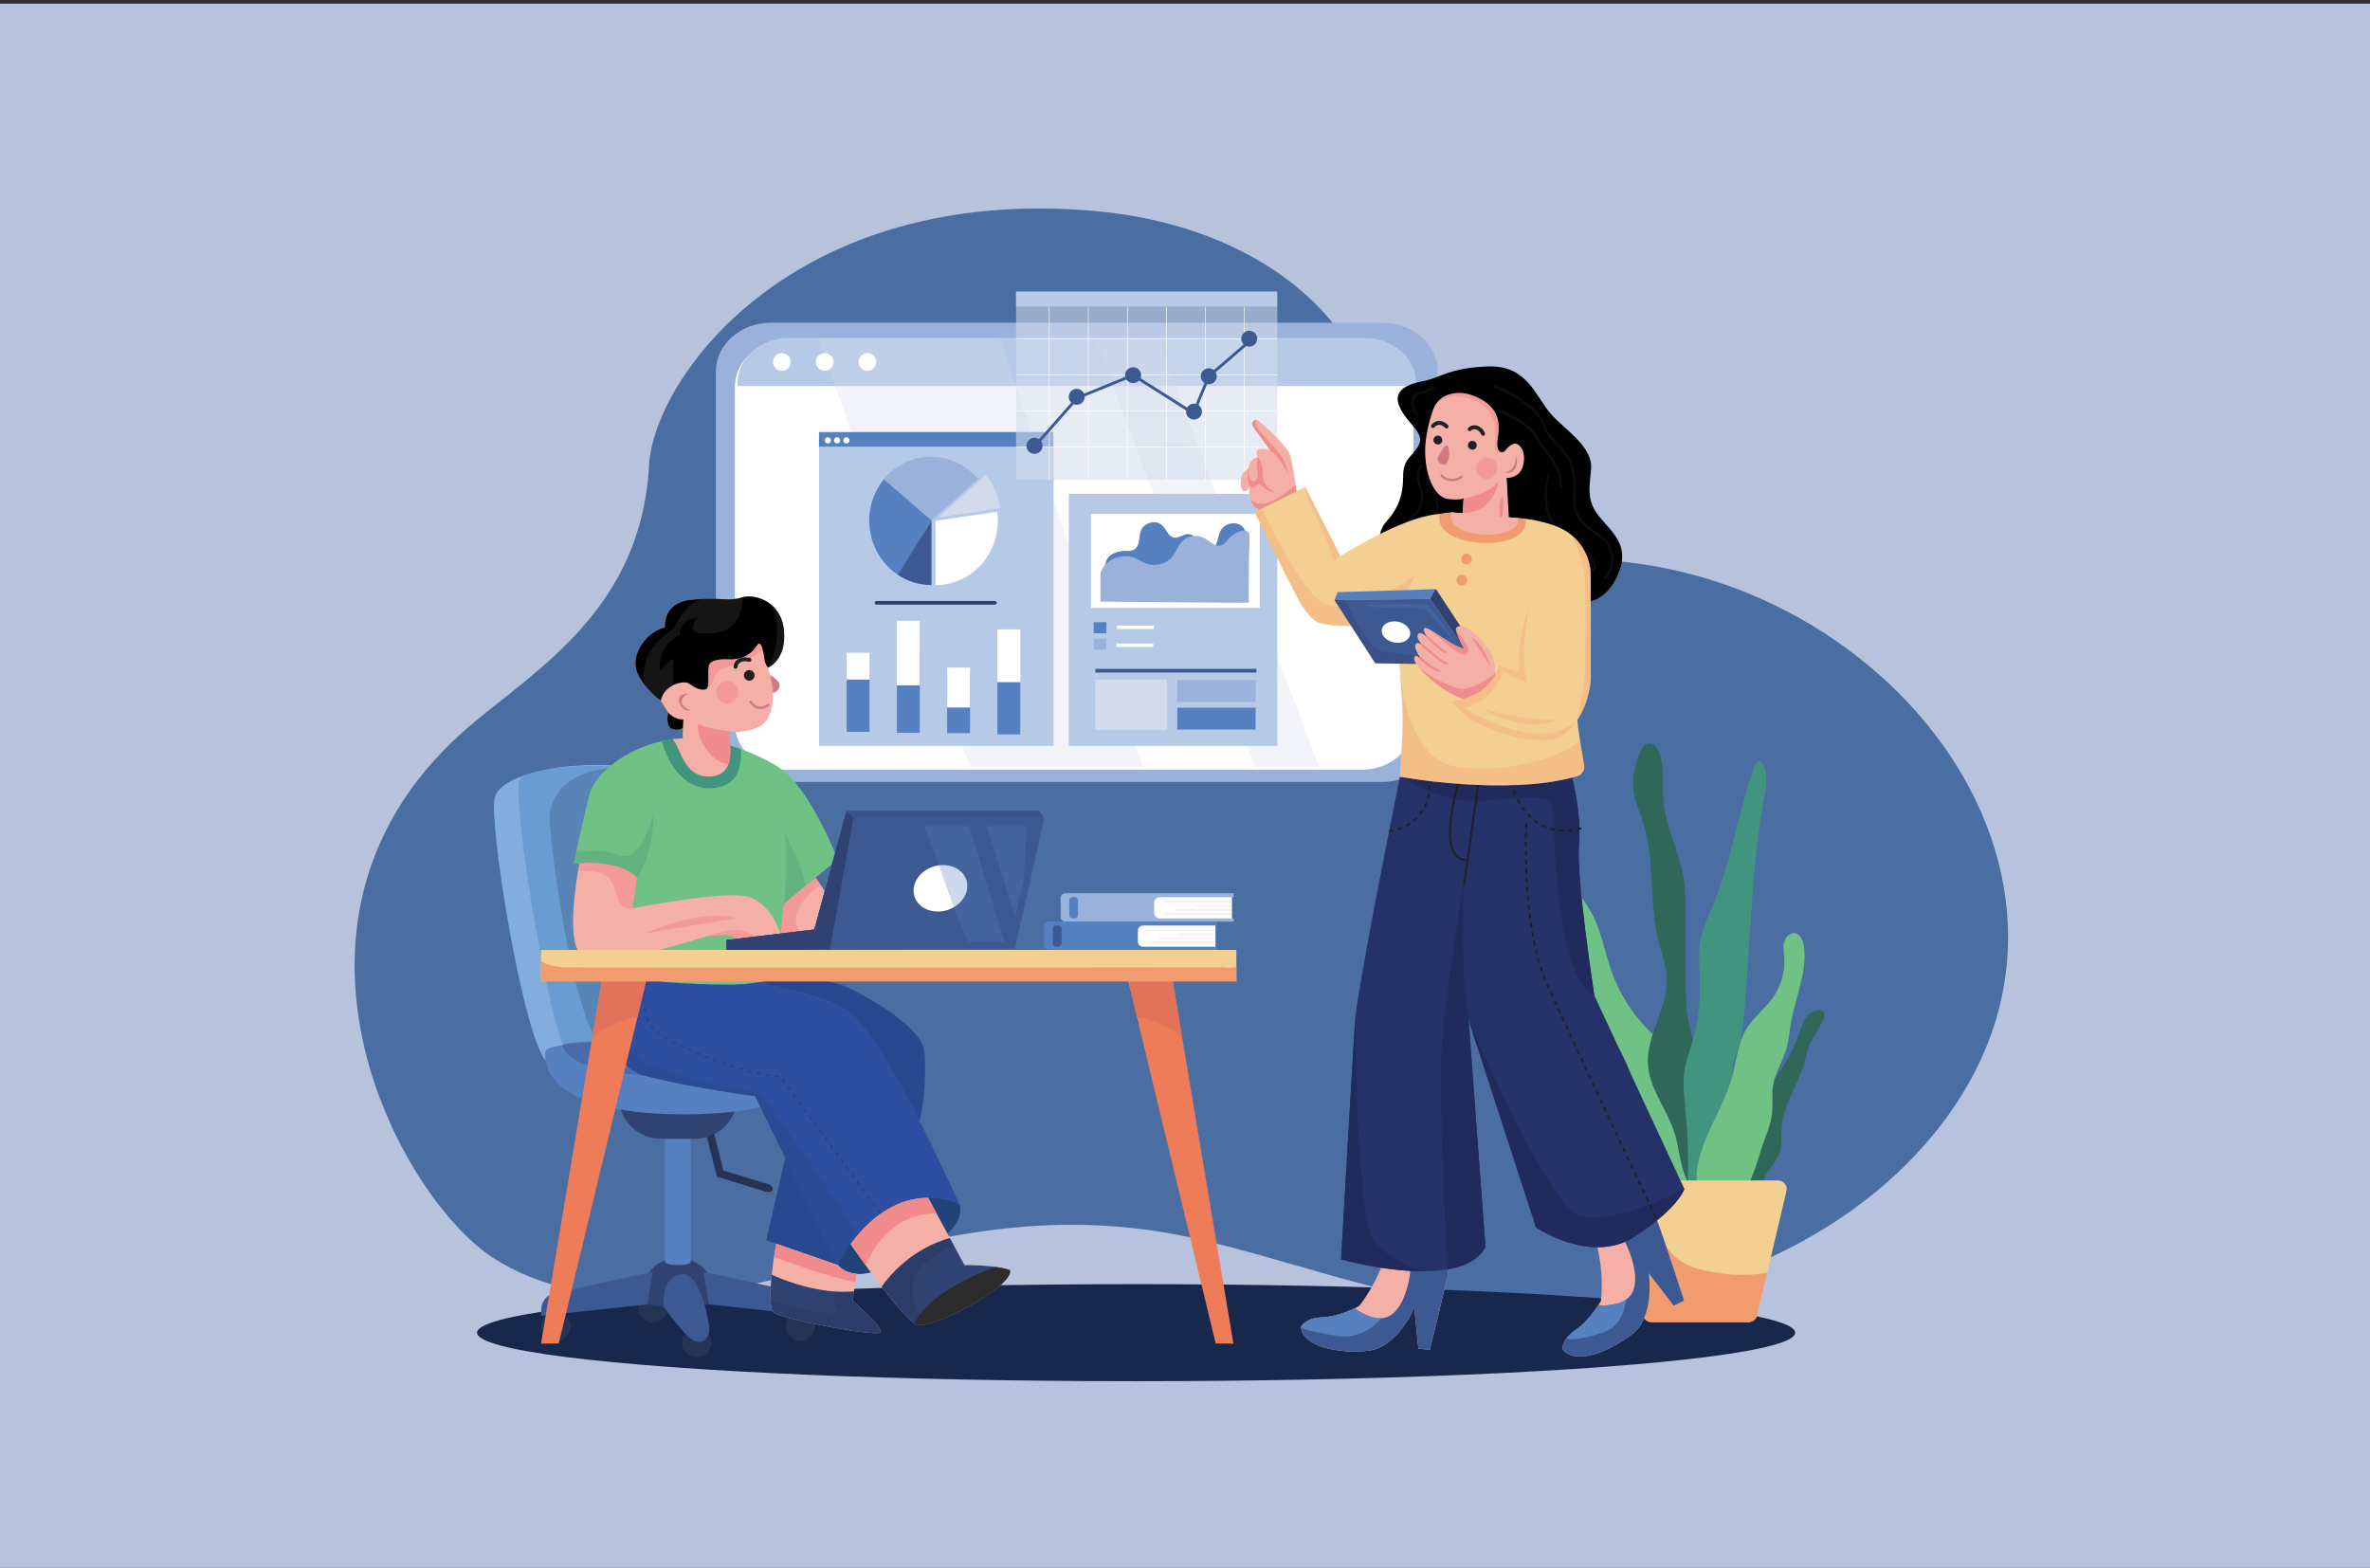 <?xml version="1.0" encoding="UTF-8"?>
<svg xmlns="http://www.w3.org/2000/svg" xmlns:xlink="http://www.w3.org/1999/xlink" version="1.1" x="0px" y="0px" width="325px" height="215px" viewBox="0 0 325 215" xml:space="preserve">
<rect x="0" y="0" width="325" height="215" fill="#333333" stroke="none"/>
<g id="Layer_1">
	<rect y="0.5" fill="#B7C3DC" width="325.5" height="215.5"></rect>
</g>
<g id="Layer_2">
	<path fill="#4A6EA2" d="M64.502,99.477C73.563,91.778,87.944,83.499,89,63.825c0.642-11.942,19.658-38.562,61.157-34.888   c19.914,1.764,36.654,12.567,39.563,30.932c1.021,6.438,3.032,13.77,9.505,16.368c4.023,1.615,8.711,0.901,13.158,0.604   c44.085-2.909,82.405,43.687,52.206,79.38c-11.654,13.778-30.383,21.802-49.116,23.303c-17.419,1.396-33.149-5.163-49.396-9.188   c-19.141-4.742-34.599-1.793-53.563,3.504c-14.237,3.97-32.028,6.91-44.857-1.328C54.683,164.177,33.9,125.478,64.502,99.477z"></path>
	<path fill="#9AB1DA" d="M189.589,44.251h-83.856c-4.178,0-7.564,2.997-7.564,6.694v49.586c0,3.697,3.386,6.694,7.564,6.694h83.856   c4.178,0,7.564-2.997,7.564-6.694V50.946C197.153,47.249,193.767,44.251,189.589,44.251z"></path>
	<path fill="#FFFFFF" d="M193.843,52.981v46.314c0,3.452-3.163,6.252-7.064,6.252h-78.936c-3.903,0-7.065-2.8-7.065-6.252V52.981   c0-3.453,3.163-6.252,7.065-6.252h78.936C190.68,46.729,193.843,49.528,193.843,52.981z"></path>
	<path fill="#B6CAE7" d="M194.191,52.583v0.357h-93.065v-0.357c0-3.454,3.163-6.253,7.065-6.253h78.937   C191.031,46.33,194.191,49.128,194.191,52.583z"></path>
	<g opacity="0.3">
		<path fill="#D2DBEC" d="M137.065,46.33c6.082,18.284,13.339,39.988,19.649,58.816H133.01L112.202,46.33H137.065z"></path>
		<polygon fill="#D2DBEC" points="180.874,105.148 172.079,105.148 150.204,46.33 158.708,46.33   "></polygon>
	</g>
	<path fill="#FFFFFF" d="M114.304,49.634c0,0.67-0.543,1.212-1.213,1.212c-0.67,0-1.213-0.542-1.213-1.212   c0-0.669,0.543-1.212,1.213-1.212l0,0C113.76,48.422,114.304,48.965,114.304,49.634z"></path>
	<path fill="#FFFFFF" d="M108.434,49.634c0,0.67-0.542,1.214-1.213,1.214c-0.67,0-1.213-0.542-1.214-1.213   c0-0.67,0.542-1.214,1.213-1.214h0.001C107.891,48.422,108.434,48.965,108.434,49.634z"></path>
	<path fill="#FFFFFF" d="M120.173,49.634c0,0.67-0.542,1.214-1.213,1.214c-0.67,0-1.213-0.542-1.214-1.213   c0-0.67,0.542-1.214,1.212-1.214c0,0,0.001,0,0.001,0C119.63,48.422,120.173,48.965,120.173,49.634z"></path>
	<path fill="#B6CAE7" d="M141.295,102.286h-28.978V59.254h32.162v43.032H141.295z"></path>
	<rect x="112.31" y="59.254" fill="#5681C0" width="32.109" height="1.998"></rect>
	<path fill="#2F4272" d="M136.37,82.921c0.433,0,0.433-0.506,0-0.506h-16.117c-0.434,0-0.434,0.506,0,0.506H136.37z"></path>
	<path fill="#9AB1DA" d="M127.662,62.638c-2.582,0-4.896,1.181-6.46,3.046l6.46,5.777l6.461-5.777   C132.558,63.818,130.247,62.638,127.662,62.638z"></path>
	<path fill="#FFFFFF" d="M136.742,70.169l-8.461,1.254v8.822c4.725,0,8.548-3.946,8.548-8.822   C136.829,71.004,136.8,70.584,136.742,70.169z"></path>
	<path fill="#5681C0" d="M121.213,65.712c-3.046,3.729-2.587,9.29,1.026,12.433c0.312,0.269,0.641,0.516,0.987,0.738l4.524-7.486   L121.213,65.712z"></path>
	<path fill="#3D5992" d="M127.737,80.234c-1.645,0-3.253-0.487-4.622-1.402l4.623-7.421L127.737,80.234z"></path>
	<path fill="#D2DBEC" d="M137.176,69.682c-0.228-1.666-0.922-3.234-2.003-4.522l-6.459,5.777L137.176,69.682z"></path>
	<rect x="116.1" y="92.546" fill="#5681C0" width="3.14" height="7.807"></rect>
	<rect x="116.1" y="89.523" fill="#FFFFFF" width="3.14" height="3.668"></rect>
	<rect x="136.774" y="92.899" fill="#5681C0" width="3.141" height="7.806"></rect>
	<rect x="136.774" y="86.309" fill="#FFFFFF" width="3.161" height="7.235"></rect>
	<rect x="129.882" y="92.283" fill="#5681C0" width="3.141" height="8.246"></rect>
	<rect x="129.882" y="91.548" fill="#FFFFFF" width="3.141" height="5.474"></rect>
	<rect x="122.99" y="89.41" fill="#5681C0" width="3.141" height="11.075"></rect>
	<rect x="122.99" y="85.121" fill="#FFFFFF" width="3.141" height="8.859"></rect>
	<path fill="#FFFFFF" d="M113.537,60.818c-0.235,0.008-0.432-0.177-0.44-0.412c-0.008-0.235,0.176-0.432,0.413-0.441   c0.235-0.007,0.432,0.177,0.439,0.413c0,0.005,0.001,0.01,0.001,0.014C113.953,60.624,113.768,60.814,113.537,60.818z"></path>
	<path fill="#FFFFFF" d="M114.81,60.818c-0.235,0.008-0.432-0.177-0.439-0.413c-0.008-0.235,0.177-0.432,0.413-0.44   c0.235-0.007,0.433,0.178,0.439,0.414c0.001,0.004,0.001,0.009,0.001,0.013C115.226,60.624,115.041,60.814,114.81,60.818z"></path>
	<path fill="#FFFFFF" d="M116.083,60.818c-0.235,0.008-0.432-0.177-0.439-0.413c-0.008-0.235,0.177-0.432,0.413-0.44   c0.235-0.007,0.433,0.178,0.439,0.414c0.001,0.004,0.001,0.009,0.001,0.013C116.5,60.624,116.315,60.814,116.083,60.818z"></path>
	<rect x="146.566" y="67.72" fill="#B6CAE7" width="28.598" height="34.566"></rect>
	<rect x="149.601" y="70.48" fill="#FFFFFF" width="23.151" height="12.877"></rect>
	<path fill="#5681C0" d="M164.265,74.946c0.097,0.171,0.264,0.316,0.578,0.42c0.586,0.192,1.375,0.053,1.712-0.378   c0.565-0.721,0.408-1.754,1.015-2.504c0.275-0.329,0.649-0.561,1.066-0.662c0.443-0.111,0.952-0.079,1.346,0.112   c0.644,0.312,0.867,0.955,0.873,1.542c0.012,1.122-0.166,2.28-0.398,3.389c-0.11,0.536-0.28,1.085-0.723,1.509   c-0.599,0.574-1.583,0.813-2.525,0.938c-2.385,0.323-4.829,0.126-7.239-0.073l-5.81-0.479c-0.546-0.045-2.154,0.028-2.481-0.305   c-0.328-0.333-0.067-1.426,0.119-1.766c0.415-0.757,1.553-1.185,2.619-1.137c2.407,0.109,1.456-2.102,2.226-3.152   c0.41-0.558,1.311-0.958,2.087-0.726c0.738,0.222,1.049,0.875,1.415,1.417c0.188,0.282,0.458,0.574,0.862,0.636   c0.689,0.103,1.263-0.513,1.965-0.489c0.385,0.019,0.74,0.223,0.947,0.548C164.16,74.176,164.078,74.609,164.265,74.946z"></path>
	<path fill="#9AB1DA" d="M171.238,82.658c0,0,0.003-0.926,0.003-0.977c0.006-1.383,0.006-2.766,0.009-4.149   c0-1.322,0.126-2.643,0.101-3.962c-0.012-0.609-0.311-0.928-1.04-0.764c-0.704,0.15-1.344,0.52-1.828,1.054   c-0.307,0.351-0.563,0.79-1.038,0.931c-0.853,0.253-1.549-0.591-2.313-1.006c-0.823-0.447-1.97-0.372-2.708,0.178   c-0.894,0.665-1.098,1.811-1.855,2.599c-0.832,0.864-2.343,1.157-3.509,0.679c-0.479-0.196-0.892-0.501-1.365-0.71   c-1.875-0.827-4.482,0.364-4.793,2.188v3.775C150.9,82.493,171.276,82.691,171.238,82.658z"></path>
	<rect x="149.98" y="85.321" fill="#5681C0" width="1.74" height="1.53"></rect>
	<rect x="149.98" y="87.583" fill="#9AB1DA" width="1.74" height="1.53"></rect>
	<rect x="153.156" y="85.787" fill="#FFFFFF" width="5.069" height="0.466"></rect>
	<rect x="153.081" y="88.249" fill="#FFFFFF" width="5.068" height="0.466"></rect>
	<rect x="150.206" y="91.724" fill="#3D5992" width="22.091" height="0.503"></rect>
	<rect x="150.206" y="93.186" fill="#D2DBEC" width="9.835" height="6.897"></rect>
	<rect x="161.441" y="93.253" fill="#9AB1DA" width="10.743" height="3.002"></rect>
	<rect x="161.441" y="97.046" fill="#5681C0" width="10.743" height="3.003"></rect>
	<rect x="139.334" y="39.992" opacity="0.56" fill="#D2DBEC" width="35.83" height="25.805"></rect>
	<rect x="139.334" y="39.992" fill="#B6CAE7" width="35.781" height="2.055"></rect>
	<path fill="#FFFFFF" d="M175.088,46.482v-0.08h-4.398v-4.316h-0.08v4.316h-5.271v-4.316h-0.079v4.316h-5.271v-4.316h-0.08v4.316   h-5.272v-4.316h-0.081v4.316h-5.273v-4.316h-0.079v4.316h-5.272v-4.316h-0.08v4.316h-4.393v0.08h4.391v4.875h-4.391v0.081h4.391   v4.876h-4.391v0.08h4.391v4.875h-4.391v0.08h4.391v4.538h0.08v-4.538h5.273v4.538h0.079v-4.538h5.274v4.538h0.08v-4.538h5.271   v4.538h0.081v-4.538h5.273v4.538h0.079v-4.538h5.272v4.538h0.08v-4.538h4.397v-0.08h-4.397v-4.875h4.397v-0.08h-4.397v-4.876h4.397   v-0.081h-4.397v-4.875H175.088z M165.259,46.482v4.875h-5.271v-4.875H165.259z M154.634,51.438h5.271v4.876h-5.271V51.438z    M154.555,56.313h-5.273v-4.876h5.273V56.313z M159.987,51.438h5.273v4.876h-5.273V51.438z M159.908,46.482v4.875h-5.272v-4.875   H159.908z M154.556,46.482v4.875h-5.273v-4.875H154.556z M143.932,46.482h5.272v4.875h-5.272V46.482z M143.932,51.438h5.272v4.876   h-5.272V51.438z M143.932,61.269v-4.875h5.272v4.875H143.932z M149.283,61.269v-4.875h5.272v4.875H149.283z M154.636,61.269v-4.875   h5.272v4.875H154.636z M159.987,61.269v-4.875h5.273v4.875H159.987z M170.612,61.269h-5.272v-4.875h5.272V61.269z M170.612,56.313   h-5.272v-4.876h5.272V56.313z M170.612,51.357h-5.272v-4.875h5.272V51.357z"></path>
	<path fill="#3D5992" d="M171.309,45.355c-0.604,0-1.094,0.49-1.094,1.093c0,0.293,0.117,0.573,0.326,0.779l-3.803,3.275   l-0.291,0.248c-0.468-0.381-1.155-0.31-1.536,0.159c-0.382,0.468-0.311,1.157,0.158,1.538c0.032,0.025,0.066,0.049,0.1,0.071   l-0.833,2.006c-0.118,0.285-0.236,0.57-0.355,0.855c-0.079-0.02-0.163-0.028-0.247-0.029c-0.388,0-0.75,0.208-0.945,0.544   l-3.672-2.323l-2.722-1.72c0.224-0.561-0.05-1.196-0.611-1.419c-0.56-0.224-1.195,0.049-1.419,0.61   c-0.051,0.128-0.078,0.265-0.078,0.403c0,0.076,0.008,0.151,0.023,0.224l-5.152,2.104l-0.505,0.206   c-0.24-0.554-0.884-0.809-1.437-0.569c-0.554,0.24-0.809,0.884-0.569,1.437c0.059,0.136,0.146,0.259,0.254,0.361l-0.766,0.872   l-3.651,4.143c-0.502-0.343-1.188-0.212-1.531,0.29c-0.343,0.502-0.212,1.188,0.29,1.531c0.503,0.343,1.188,0.212,1.531-0.291   c0.257-0.378,0.255-0.875-0.007-1.251l3.118-3.54c0.451-0.513,0.902-1.024,1.354-1.536c0.558,0.228,1.195-0.04,1.423-0.598   c0.053-0.132,0.081-0.272,0.081-0.416c0-0.014,0-0.029,0-0.043l0.075-0.03l5.644-2.305c0.324,0.508,0.997,0.657,1.505,0.333   c0.08-0.05,0.152-0.111,0.216-0.181l2.463,1.561c1.335,0.844,2.669,1.688,4.005,2.532c-0.09,0.596,0.319,1.153,0.917,1.243   c0.598,0.091,1.152-0.32,1.243-0.917c0.063-0.417-0.121-0.834-0.47-1.069c0.395-0.955,0.794-1.91,1.189-2.866   c0.59,0.128,1.171-0.246,1.299-0.835c0.059-0.267,0.013-0.547-0.125-0.784l0.672-0.58l2.884-2.481l0.62-0.537   c0.557,0.235,1.198-0.024,1.434-0.581c0.236-0.557-0.024-1.199-0.58-1.434c-0.136-0.058-0.282-0.088-0.43-0.087L171.309,45.355z"></path>
	<ellipse fill="#17284C" cx="155.795" cy="182.752" rx="90.377" ry="6.655"></ellipse>
	<path fill="#82ADDC" d="M75.217,145.851c-3.314-2.231-8.197-32.881-7.401-36.388c1.301-5.733,26.868-6.807,27.761,1.089   c2.056,18.157,7.598,29.871,6.076,33.363C99.294,149.317,77.103,147.123,75.217,145.851z"></path>
	<path fill="#699DD1" d="M78.492,145.851c-2.907-2.231-8.414-36.262-7.228-38.897c1.109-2.469,24.534-3.843,25.318,4.051   c1.803,18.159,6.438,29.421,5.098,32.914C99.618,149.317,80.149,147.123,78.492,145.851z"></path>
	<path opacity="0.19" fill="#111E42" d="M75.408,113.135c-0.572-6.151,5.935-8.603,12.049-7.711   c4.766,0.697,8.807,2.374,9.125,5.576c1.803,18.157,6.068,28.406,4.733,31.899c-1.073,2.813-15.831,3.215-18.979,0.391   C79.519,140.767,76.457,124.439,75.408,113.135z"></path>
	<path fill="#253354" d="M107.755,181.875c0,1.108,0.899,2.009,2.008,2.009c1.11,0,2.009-0.898,2.01-2.008   c0-1.109-0.899-2.009-2.008-2.01c0,0-0.001,0-0.001,0C108.654,179.866,107.755,180.765,107.755,181.875z"></path>
	<path fill="#253354" d="M74.223,181.875c0,1.108,0.898,2.009,2.008,2.009c1.109,0,2.009-0.898,2.01-2.008   c0-1.109-0.897-2.008-2.006-2.01s-2.009,0.895-2.012,2.004C74.223,181.872,74.223,181.874,74.223,181.875z"></path>
	<circle fill="#253354" cx="95.522" cy="184.097" r="2.008"></circle>
	<path fill="#253354" d="M87.493,179.373c0,1.108,0.899,2.007,2.009,2.007c1.108,0,2.007-0.898,2.007-2.007   c0-1.11-0.899-2.008-2.007-2.008l0,0C88.392,177.365,87.493,178.263,87.493,179.373z"></path>
	<path fill="#2F4272" d="M92.37,172.688h1.214c2.378,0,4.307,2.11,4.307,4.714v0.907c0,1.28-9.827,1.28-9.827,0v-0.907   C88.064,174.798,89.992,172.688,92.37,172.688z"></path>
	<path fill="#253354" d="M104.979,163.406c1.088,0.335,1.403-0.692,0.315-1.027l-6.084-1.863l-1.509-5.964l-1.041,0.265l1.657,6.548   L104.979,163.406z"></path>
	<path fill="#5681C0" d="M91.207,172.991c0,0.658,3.511,0.658,3.511,0v-19.488h-3.511V172.991z"></path>
	<path fill="#2F4272" d="M95.281,156.173h-4.607c-3.223,0-5.835-2.611-5.835-5.835l0,0v-0.758c0-1.056,0.856-1.91,1.912-1.91l0,0   h12.452c1.057,0,1.913,0.854,1.913,1.91l0,0v0.758c0,3.224-2.612,5.835-5.835,5.835l0,0H95.281z"></path>
	<path fill="#5681C0" d="M112.823,144.153c0-2.162-38.013-2.162-38.013,0c0,0-2.002,8.653,19.006,8.653   S112.823,144.153,112.823,144.153z"></path>
	<path opacity="0.5" fill="#3D5992" d="M110.738,143.382c0-1.083-33.559-1.146-33.559-0.063   c0,0-0.49,4.388,17.387,4.388S110.738,143.382,110.738,143.382z"></path>
	<path fill="#3D5992" d="M96.494,174.389l13.526,2.98c1.023,0.226,1.752,1.133,1.752,2.18v0.884l-14.59-1.563L96.494,174.389z"></path>
	<path fill="#3D5992" d="M89.502,174.389l-13.526,2.98c-1.023,0.226-1.752,1.133-1.752,2.18v0.884l14.59-1.563L89.502,174.389z"></path>
	<path fill="#3D5992" d="M93.745,174.726c2.127,0,3.529,6.092,3.517,7.684c-0.011,1.148-1.212,2.594-3.09,0.694   c-1.328-1.341-3.161-3.899-3.161-3.899S90.508,174.726,93.745,174.726z"></path>
	<path fill="#6FC284" d="M114.88,117.853l-4.438,3.649l-2.975,2.444l-1.125,10.277c0,0-2.915,0.809-6.062,0.809   c-9.212,0-14.85-1.083-14.85-1.083l1.929-13.608c-2.843-2.743-8.682-1.879-8.682-1.879s0.125-0.616,0.331-1.584   c0.407-1.922,1.126-5.226,1.802-7.86c0.776-3.029,5.063-6.297,9.967-7.392c0.482-0.107,0.969-0.193,1.46-0.257   c1.043-0.139,2.097-0.161,3.145-0.068c1.585,0.153,3.151,0.458,4.678,0.913c0.788,0.232,1.526,0.488,2.204,0.751   c2.825,1.094,4.594,2.298,4.594,2.298C111.071,108.001,114.88,117.853,114.88,117.853z"></path>
	<path fill="#41947E" d="M101.631,102.769c0.008,2.493-0.35,5.019-3.956,5.315c-4.27,0.352-6.416-4.338-6.899-6.46   c0.481-0.108,0.967-0.193,1.46-0.258c1.042-0.137,2.097-0.16,3.146-0.066c1.584,0.152,3.151,0.458,4.677,0.912   C100.848,102.443,100.954,102.505,101.631,102.769z"></path>
	<path opacity="0.3" fill="#41947E" d="M107.466,123.946c0,0,0.893-6.997,0-9.875   c0.042,0.068,2.512,4.149,2.974,7.429L107.466,123.946z"></path>
	<path opacity="0.3" fill="#41947E" d="M87.359,120.341c-2.843-2.743-8.682-1.879-8.682-1.879   s0.125-0.616,0.331-1.586c1.401-0.268,3.679-0.45,6.053,0.442c2.827,1.066,4.54-5.621,4.54-5.621   C89.641,117.264,87.359,120.341,87.359,120.341z"></path>
	<path fill="#F4B0A7" d="M107.02,128.022l-2.54,0.304l-3.723,0.447l-0.395-0.515c-0.499-0.194-3.584,0.151-3.584,0.151   s-14.977,4.985-17.202,2.454c-1.677-1.907-0.828-8.334-0.307-11.394c0.075-0.441,0.144-0.813,0.197-1.091   c1.693-0.126,5.69-0.165,7.891,1.958l-0.597,4.212c0,0,0.371-0.072,1.001-0.188c2.895-0.525,11.256-1.955,14.247-1.514   C105.654,123.388,107.02,128.022,107.02,128.022z"></path>
	<path opacity="0.6" fill="#F28B8C" d="M104.48,128.326l-3.723,0.447l-0.395-0.515   c-0.499-0.194-3.584,0.151-3.584,0.151s2.883-0.925,4.162-0.925s2.114,0.949,3.208,0.841   C104.258,128.314,104.37,128.316,104.48,128.326z"></path>
	<path opacity="0.6" fill="#F28B8C" d="M87.359,120.341l-0.597,4.209   c-2.251,0.156-1.723-1.331-2.863-3.579c-0.873-1.712-3.453-1.632-4.627-1.499c0.075-0.44,0.143-0.813,0.196-1.09   C81.161,118.256,85.158,118.217,87.359,120.341z"></path>
	<polygon fill="#F4B0A7" points="113.09,122.22 111.673,127.463 109.601,127.711 107.02,128.021 107.467,123.946 111.853,120.341    112.538,121.38  "></polygon>
	<path opacity="0.6" fill="#F28B8C" d="M109.41,124.804c-0.412,0.942-0.341,2.026,0.19,2.907   l-2.581,0.31l0.446-4.074l4.387-3.605l0.685,1.039C111.883,121.822,110.106,123.134,109.41,124.804z"></path>
	<path fill="#2E4FA1" d="M131.636,165.321c-0.571-0.81-3.482-1.037-3.482-1.037c-4.75-0.35-8.28,2.446-10.501,5.045   c-1.832,2.146-2.772,4.157-2.772,4.157l-11.325-23.199c0,0-7.377-0.852-14.873-2.7c-7.496-1.848-3.253-13.636-3.253-13.636   s0.361,0.066,1.051,0.174c2.034,0.306,6.919,0.91,13.799,0.91c1.323-0.013,2.643-0.132,3.947-0.358   c0.105,0.044,0.214,0.087,0.329,0.129c0.026,0.01,0.053,0.018,0.08,0.027l0.06,0.021l0.067,0.021   c0.056,0.02,0.114,0.037,0.173,0.056l0.083,0.026c0.12,0.037,0.246,0.072,0.374,0.108l0.089,0.024   c0.096,0.025,0.194,0.053,0.296,0.077c0.222,0.057,0.456,0.112,0.7,0.17l0.14,0.032l0.289,0.067l0.604,0.133   c0.357,0.082,0.733,0.167,1.125,0.26c0.182,0.042,0.367,0.086,0.557,0.133c0.19,0.047,0.383,0.094,0.579,0.146   c0.097,0.023,0.194,0.048,0.292,0.074l0.039,0.009l0.189,0.051l0.081,0.021l0.154,0.042c0.307,0.082,0.623,0.172,0.947,0.27   c4.333,1.278,5.668,2.883,5.668,2.883c0.09,0.089,0.181,0.183,0.272,0.28c0.019,0.02,0.038,0.039,0.057,0.061   c0.292,0.313,0.592,0.663,0.9,1.049l0.127,0.16c0.076,0.094,0.149,0.191,0.225,0.29c0.061,0.08,0.123,0.16,0.184,0.242   c0.067,0.094,0.14,0.188,0.211,0.286l0.068,0.091c0.023,0.033,0.048,0.068,0.071,0.099c0.024,0.034,0.047,0.067,0.067,0.098   c0.189,0.265,0.382,0.54,0.575,0.823c0.067,0.097,0.134,0.194,0.197,0.294c0.048,0.069,0.096,0.141,0.143,0.214   c0.048,0.069,0.096,0.144,0.143,0.214c0.19,0.291,0.381,0.589,0.574,0.896c0.049,0.075,0.096,0.151,0.144,0.229   c0.073,0.114,0.145,0.23,0.218,0.346c0.169,0.277,0.337,0.556,0.507,0.836l0.145,0.244c0.49,0.821,0.981,1.677,1.468,2.547   c0.086,0.154,0.172,0.309,0.258,0.466c0.107,0.193,0.213,0.385,0.318,0.579c0.051,0.089,0.1,0.182,0.149,0.272   c0.101,0.184,0.2,0.367,0.298,0.55c0.083,0.152,0.165,0.306,0.246,0.46c0.017,0.03,0.033,0.06,0.049,0.091   c0.147,0.276,0.293,0.552,0.438,0.828c0.049,0.092,0.097,0.184,0.145,0.275l0.144,0.275l0.143,0.274   c0.048,0.091,0.096,0.183,0.143,0.275l0.141,0.273l0.129,0.252l0.045,0.087C129.177,159.742,131.6,165.239,131.636,165.321z"></path>
	<path fill="#28488F" d="M126.084,153.708l-0.045-0.087l-0.129-0.25l-0.142-0.276c-0.044-0.089-0.092-0.182-0.143-0.273   l-0.142-0.275l-0.145-0.274c-0.047-0.093-0.095-0.185-0.146-0.277c-0.144-0.275-0.29-0.552-0.438-0.827   c-0.016-0.03-0.031-0.063-0.048-0.092c-0.082-0.153-0.164-0.307-0.246-0.458c-0.099-0.184-0.199-0.366-0.298-0.551   c-0.05-0.091-0.099-0.183-0.149-0.273c-0.105-0.192-0.211-0.386-0.318-0.578c-0.085-0.154-0.171-0.31-0.258-0.465   c-0.486-0.872-0.977-1.725-1.467-2.548l-0.145-0.242c-0.17-0.284-0.339-0.562-0.507-0.835c-0.073-0.117-0.145-0.234-0.217-0.349   c-0.048-0.077-0.096-0.153-0.144-0.23c-0.192-0.306-0.384-0.604-0.574-0.893c-0.047-0.072-0.095-0.144-0.142-0.217   c-0.048-0.07-0.095-0.142-0.143-0.213c-0.067-0.1-0.134-0.195-0.198-0.293c-0.194-0.284-0.386-0.561-0.574-0.823   c-0.024-0.033-0.047-0.067-0.068-0.098c-0.021-0.028-0.047-0.067-0.072-0.1l-0.067-0.092c-0.071-0.095-0.141-0.19-0.211-0.285   c-0.062-0.081-0.123-0.163-0.185-0.242c-0.075-0.099-0.149-0.195-0.224-0.29l-0.128-0.16c-0.307-0.383-0.607-0.739-0.9-1.049   c-0.018-0.021-0.038-0.039-0.056-0.062c-0.091-0.096-0.182-0.19-0.271-0.279c0,0-1.336-1.603-5.668-2.884   c-0.323-0.095-0.639-0.185-0.948-0.27l-0.153-0.039l-0.082-0.021l-0.189-0.051l-0.038-0.012c-0.098-0.023-0.195-0.048-0.292-0.075   c-0.196-0.049-0.39-0.096-0.579-0.142c-0.19-0.046-0.375-0.092-0.558-0.135c-0.393-0.093-0.767-0.178-1.124-0.257l-0.604-0.136   l-0.289-0.067l-0.141-0.031c-0.244-0.058-0.478-0.112-0.7-0.171c-0.101-0.024-0.201-0.052-0.295-0.076l-0.089-0.025   c-0.129-0.035-0.253-0.07-0.373-0.107l-0.084-0.025c-0.059-0.019-0.116-0.037-0.172-0.057l-0.068-0.021l-0.061-0.021   c-0.027-0.008-0.053-0.018-0.079-0.027c-0.115-0.04-0.225-0.084-0.33-0.129c1.274-0.217,2.115-0.451,2.115-0.451   s6.174-0.515,9.765,1.135c3.592,1.649,10.302,5.679,10.636,8.738C127.04,146.819,126.765,151.43,126.084,153.708z"></path>
	<path fill="#254484" d="M120.688,166.508l-0.346-0.47l0.195-0.144l0.346,0.469L120.688,166.508z M119.976,165.536l-0.366-0.499   l0.195-0.145l0.366,0.5L119.976,165.536z M119.243,164.537l-0.366-0.5l0.196-0.145l0.366,0.5L119.243,164.537z M118.511,163.537   l-0.366-0.5l0.195-0.143l0.366,0.5L118.511,163.537z M117.778,162.537l-0.367-0.501l0.196-0.143l0.366,0.499L117.778,162.537z    M117.045,161.536l-0.366-0.5l0.195-0.144l0.366,0.499L117.045,161.536z M116.313,160.538l-0.366-0.501l0.195-0.144l0.365,0.499   L116.313,160.538z M115.58,159.538l-0.366-0.502l0.196-0.143l0.367,0.501L115.58,159.538z M114.848,158.537l-0.367-0.5l0.195-0.142   l0.367,0.499L114.848,158.537z M114.115,157.536l-0.367-0.499l0.196-0.144l0.365,0.5L114.115,157.536z M113.382,156.537l-0.366-0.5   l0.195-0.144l0.366,0.501L113.382,156.537z M112.649,155.537l-0.366-0.498l0.195-0.145l0.366,0.499L112.649,155.537z    M111.917,154.538l-0.366-0.499l0.194-0.145l0.367,0.5L111.917,154.538z M111.185,153.538l-0.367-0.5l0.195-0.143l0.367,0.499   L111.185,153.538z M110.453,152.537l-0.367-0.5l0.196-0.143l0.366,0.502L110.453,152.537z M109.72,151.538l-0.367-0.5l0.195-0.145   l0.366,0.502L109.72,151.538z M108.988,150.538l-0.367-0.499l0.195-0.145l0.366,0.5L108.988,150.538z M108.254,149.538l-0.366-0.5   l0.195-0.143l0.366,0.5L108.254,149.538z M107.522,148.536l-0.367-0.499l0.195-0.141l0.366,0.5L107.522,148.536z M106.784,147.761   c-0.195-0.011-0.402-0.029-0.625-0.058l0.028-0.238c0.216,0.023,0.421,0.042,0.611,0.053L106.784,147.761z M105.539,147.621   c-0.196-0.03-0.402-0.067-0.615-0.107l0.045-0.239c0.21,0.039,0.414,0.076,0.608,0.106L105.539,147.621z M104.313,147.392   c-0.198-0.044-0.403-0.09-0.608-0.136l0.055-0.235c0.202,0.048,0.408,0.094,0.604,0.135L104.313,147.392z M103.099,147.105   c-0.196-0.051-0.402-0.104-0.603-0.159l0.066-0.233c0.202,0.056,0.402,0.107,0.599,0.156L103.099,147.105z M101.898,146.779   c-0.197-0.057-0.396-0.115-0.598-0.175l0.068-0.231c0.201,0.06,0.397,0.117,0.594,0.175L101.898,146.779z M100.706,146.422   c-0.197-0.062-0.395-0.124-0.592-0.188l0.075-0.229c0.197,0.065,0.394,0.127,0.589,0.188L100.706,146.422z M99.523,146.039   c-0.196-0.067-0.393-0.135-0.588-0.203l0.08-0.228c0.195,0.067,0.392,0.134,0.586,0.201L99.523,146.039z M98.348,145.628   c-0.195-0.066-0.391-0.141-0.585-0.213l0.084-0.227c0.193,0.072,0.388,0.143,0.582,0.213L98.348,145.628z M97.182,145.196   c-0.195-0.073-0.388-0.149-0.58-0.225l0.089-0.227c0.191,0.078,0.384,0.151,0.577,0.226L97.182,145.196z M96.025,144.741   c-0.193-0.078-0.385-0.158-0.575-0.237l0.094-0.225c0.188,0.08,0.379,0.16,0.572,0.236L96.025,144.741z M94.878,144.26   c-0.192-0.085-0.382-0.167-0.569-0.25l0.099-0.222c0.187,0.083,0.375,0.167,0.566,0.25L94.878,144.26z M93.742,143.751   c-0.191-0.089-0.38-0.18-0.562-0.269l0.105-0.218c0.182,0.089,0.37,0.179,0.56,0.265L93.742,143.751z M92.621,143.208   c-0.19-0.097-0.376-0.192-0.554-0.288l0.115-0.213c0.176,0.095,0.36,0.189,0.549,0.286L92.621,143.208z M91.521,142.62   c-0.189-0.107-0.37-0.215-0.536-0.317l0.125-0.205c0.166,0.101,0.345,0.205,0.532,0.313L91.521,142.62z M90.456,141.963   c-0.188-0.129-0.358-0.255-0.508-0.374L90.1,141.4c0.144,0.114,0.31,0.236,0.492,0.362L90.456,141.963z M89.479,141.157   c-0.145-0.156-0.276-0.324-0.392-0.504l0.201-0.133c0.11,0.167,0.233,0.323,0.369,0.471L89.479,141.157z M88.776,140.1   c-0.09-0.193-0.167-0.391-0.231-0.593l0.231-0.073c0.061,0.192,0.134,0.38,0.22,0.563L88.776,140.1z M88.383,138.896   c-0.041-0.201-0.075-0.41-0.099-0.623l0.24-0.028c0.024,0.208,0.058,0.409,0.097,0.603L88.383,138.896z M88.236,137.646   c-0.005-0.119-0.008-0.243-0.008-0.367c0-0.088,0-0.175,0-0.261l0.242,0.006c0,0.086,0,0.169,0,0.255c0,0.12,0,0.241,0.007,0.358   L88.236,137.646z M88.509,136.413l-0.242-0.02c0.018-0.206,0.042-0.414,0.067-0.623l0.24,0.033   c-0.023,0.203-0.046,0.408-0.062,0.607L88.509,136.413z M88.678,135.198l-0.239-0.046c0.073-0.378,0.134-0.604,0.14-0.615   l0.233,0.067c0,0-0.061,0.225-0.132,0.594H88.678z"></path>
	<path fill="#2B4C94" d="M117.652,169.329c-1.832,2.146-2.772,4.157-2.772,4.157l-11.325-23.199c0,0-7.377-0.852-14.873-2.7   c-7.496-1.848-3.253-13.636-3.253-13.636s0.361,0.066,1.051,0.174c-0.555,2.15-1.872,8.343,0.682,10.596   c3.112,2.742,17.063,5.063,17.063,5.063S115.402,165.143,117.652,169.329z"></path>
	<path fill="#224378" d="M119.423,174.486c-3.152,0.837-4.543-1.002-4.543-1.002s0.939-2.011,2.772-4.158   c2.221-2.599,5.751-5.395,10.501-5.044c0,0,2.896,0.228,3.478,1.03v0.005l0,0C132.517,169.887,122.576,173.652,119.423,174.486z"></path>
	<polygon fill="#28488F" points="114.88,173.484 105.078,170.079 107.69,158.756  "></polygon>
	<path fill="#F4B0A7" d="M120.786,182.676c-0.208,0.76-13.103-1.713-14.577-2.617c-0.701-0.429-0.638-2.845-0.38-5.257   c0.089-0.837,0.202-1.673,0.315-2.428c0.104-0.701,0.21-1.332,0.296-1.823l8.438,2.934c0,0,0.805,1.067,2.588,1.207l-0.176,1.149   l-0.192,1.245l-0.193,1.264C116.906,178.35,120.995,181.914,120.786,182.676z"></path>
	<path fill="#2F4272" d="M120.786,182.676c-0.208,0.76-13.103-1.713-14.577-2.617c-0.343-0.208-0.502-0.889-0.547-1.81   c-0.047-0.971,0.034-2.209,0.167-3.443c1.59,0.71,4.509,1.838,7.74,2.215c0.313,0.037,0.629,0.067,0.951,0.087   c0.859,0.063,1.721,0.055,2.579-0.021l-0.193,1.266C116.906,178.352,120.995,181.914,120.786,182.676z"></path>
	<path fill="#F4B0A7" d="M125.736,181.644c-0.924-0.331-2.941-2.722-4.84-5.197c-0.767-0.998-1.514-2.012-2.163-2.904   c-1.215-1.676-2.083-2.942-2.083-2.942c0.297-0.407,0.632-0.837,1.006-1.273c2.08-2.438,5.313-5.046,9.623-5.074l1.163,2.156   l1.815,3.363l2,3.71c4.835,0.014,6.255,0.711,6.255,0.711C138.983,176.44,127.733,182.356,125.736,181.644z"></path>
	<path fill="#2F4272" d="M129.065,180.934c-1.521,0.596-2.777,0.906-3.329,0.71c-0.137-0.055-0.265-0.126-0.385-0.21   c-1.03-0.707-2.788-2.817-4.456-4.987c3.26-4.507,7.408-6.137,9.358-6.671l0.544,1.007l1.457,2.701   c1.945,0.003,3.338,0.12,4.307,0.257c1.442,0.201,1.945,0.452,1.945,0.452C138.852,175.819,133.051,179.369,129.065,180.934z"></path>
	<path opacity="0.3" fill="#253354" d="M129.065,180.934c-1.521,0.596-2.777,0.906-3.329,0.71   c-0.137-0.055-0.265-0.126-0.385-0.21c-1.03-0.707-2.788-2.817-4.456-4.987c3.26-4.507,7.408-6.137,9.358-6.671l0.544,1.007   c-1.358,0.67-5.107,2.665-5.447,4.482C124.937,177.487,124.854,181.432,129.065,180.934z"></path>
	<path fill="#2B2C2B" d="M125.736,181.644c-0.137-0.055-0.266-0.126-0.385-0.21c2.707-4.945,11.21-7.691,11.21-7.691   c1.442,0.201,1.945,0.452,1.945,0.452C138.983,176.44,127.733,182.356,125.736,181.644z"></path>
	<path fill="#F4B0A7" d="M97.402,106.487c-3.685,0.194-4.072-4.051-5.165-5.121c1.043-0.138,2.099-0.16,3.146-0.066   c1.585,0.153,3.151,0.458,4.679,0.912C100.258,103.568,100.304,106.333,97.402,106.487z"></path>
	<path fill="#F28B8C" d="M128.439,166.408c-6.16-0.036-8.866,5.069-9.707,7.131c-1.215-1.677-2.083-2.94-2.083-2.94   c0.297-0.408,0.632-0.839,1.006-1.274c2.08-2.438,5.313-5.046,9.623-5.075L128.439,166.408z"></path>
	<path fill="#F28B8C" d="M117.469,174.69l-0.177,1.15c-3.525-0.688-9.412-2.822-11.146-3.465c0.104-0.701,0.21-1.332,0.296-1.825   l8.438,2.934C114.88,173.484,115.688,174.554,117.469,174.69z"></path>
	<path opacity="0.6" fill="#F28B8C" d="M88.353,128.021c0,0,8.156-3.621,12.591-2.093L88.353,128.021z"></path>
	<path opacity="0.3" fill="#253354" d="M120.786,182.676c-0.208,0.76-13.103-1.713-14.577-2.617   c-0.343-0.208-0.502-0.889-0.547-1.81c3.467,1.61,10.386,2.257,9.217,1.419c-0.442-0.317-0.548-1.458-0.359-2.561   c0.859,0.063,1.721,0.055,2.579-0.021l-0.193,1.266C116.906,178.352,120.995,181.914,120.786,182.676z"></path>
	<path fill="#F4B0A7" d="M87.184,91.535c0.435,2.348,3.43,4.561,3.43,4.561l0.999,1.609c0,0-0.391,1.824,0.478,2.214   c0.503,0.232,1.089,0.199,1.563-0.087c0,0-0.019,0.134-0.03,0.386c-0.032,0.891,0.051,1.783,0.247,2.653   c0.392,1.782,4.517,2.703,4.517,2.703c0.797-0.207,1.207,0.17,1.408-0.742c0.347-1.574,0.067-3.523,0.067-3.523l-0.043-1.043l0,0   c0.06,0.014,2.072,0.462,4.255-0.608c1.872-0.917,1.945-3.605,1.922-4.414l0,0c-0.005-0.148-0.013-0.232-0.013-0.232   s0.738-0.129,0.913-0.868c0.171-0.727-1.26-1.542-1.302-1.563l0,0l-0.261-1.042c0,0,2.52-0.998,2.172-5.039   c-0.347-4.039-4.04-5.164-5.863-4.56s-2.952-0.134-6.907,0.304c-3.958,0.438-3.562,3.779-3.562,3.779   C89.008,86.498,86.752,89.191,87.184,91.535z"></path>
	<path fill="#010101" d="M87.184,91.535c0.15,0.813,0.609,1.61,1.141,2.302c1.005,1.311,2.289,2.258,2.289,2.258   c0.201-1.073,0.939-1.771,1.731-2.157c0.857-0.417,1.775-0.461,2.135-0.201c0.692,0.499,1.494,0.969,2.241,0.805   c0.746-0.164,0.222-2.075,0.499-3.266c0.202-0.868,1.848-0.896,2.723-0.848c0.616,0.039,1.233-0.047,1.815-0.251   c1.637-0.588,1.928-1.685,2.27-1.89c0.415-0.249,0.692,1.274,0.805,2.103c0.112,0.83,0.506,1.148,0.506,1.148   s2.519-0.999,2.171-5.039c-0.14-1.626-0.823-2.78-1.707-3.54l0,0c-1.227-1.052-2.842-1.341-3.938-1.08   c-0.074,0.017-0.146,0.038-0.218,0.062c-1.609,0.537-2.683,0.023-5.638,0.196c-0.388,0.022-0.805,0.057-1.266,0.108   c-3.952,0.434-3.562,3.778-3.562,3.778C89.007,86.498,86.752,89.191,87.184,91.535z"></path>
	<path opacity="0.3" fill="#444444" d="M105.336,91.535c0,0,2.519-0.999,2.171-5.038   c-0.139-1.626-0.822-2.781-1.707-3.54C107.784,87.057,105.336,91.535,105.336,91.535z"></path>
	<path fill="#010101" d="M92.091,99.916c0.503,0.232,1.089,0.2,1.563-0.086l0.05-1.192c-1.172,0.13-2.091-0.938-2.091-0.938   S91.223,99.525,92.091,99.916z"></path>
	<path fill="#F28B8C" d="M99.903,104.805c0.498-1.547,0.13-3.498,0.13-3.498l-0.043-1.043c0,0-3.071-0.335-3.986-0.913   C95.088,98.775,96.192,104.259,99.903,104.805z"></path>
	<path fill="#D27A7F" d="M94.688,95.152c0,0-1.37-0.202-1.573,0.591c-0.202,0.792,0.604,1.918,1.616,1.677   c0,0-1.429-0.521-1.227-1.371C93.706,95.198,94.688,95.152,94.688,95.152z"></path>
	<path fill="#212121" d="M102.012,92.622c0.004,0.403,0.334,0.728,0.737,0.724c0.404-0.003,0.729-0.334,0.725-0.738   c-0.004-0.4-0.331-0.724-0.731-0.724c-0.406,0.001-0.733,0.331-0.731,0.736C102.012,92.62,102.012,92.621,102.012,92.622z"></path>
	<ellipse opacity="0.6" fill="#F28B8C" cx="99.734" cy="94.926" rx="1.515" ry="1.547"></ellipse>
	<path opacity="0.6" fill="#F28B8C" d="M96.991,94.335h0.007c1.148-0.183,0.444-2.583,2.951-2.951   c2.032-0.296,3.977-1.758,4.64-2.3c-0.141-0.531-0.328-0.939-0.559-0.8c-0.341,0.201-0.631,1.301-2.27,1.889   c-0.582,0.204-1.199,0.29-1.814,0.251c-0.875-0.049-2.521-0.021-2.723,0.848C96.988,92.272,97.322,93.78,96.991,94.335z"></path>
	<path fill="#D27A7F" d="M104.263,97.229c-0.077,0-0.153-0.005-0.228-0.017c-0.482-0.072-0.903-0.369-1.25-0.882   c-0.052-0.076-0.032-0.18,0.044-0.232c0.076-0.052,0.181-0.031,0.232,0.044c0.293,0.431,0.636,0.68,1.02,0.738   c0.61,0.092,1.14-0.324,1.146-0.329c0.071-0.059,0.177-0.05,0.236,0.021c0.059,0.07,0.049,0.176-0.022,0.236   c-0.001,0-0.003,0.002-0.004,0.003C105.414,96.83,104.913,97.229,104.263,97.229z"></path>
	<path fill="#D27A7F" d="M105.988,95.009c0,0,0.738-0.129,0.911-0.868c0.171-0.728-1.259-1.542-1.302-1.562   C105.608,92.62,106.059,94.272,105.988,95.009z"></path>
	<path opacity="0.3" fill="#444444" d="M88.326,93.837c1.006,1.311,2.289,2.259,2.289,2.259   c0.202-1.073,0.939-1.772,1.731-2.158c-0.066-0.898-0.035-3.503-0.035-3.503c-0.428-0.046-1.848,1.563-1.848,1.563   c-0.167-4.036,2.745-4.879,2.745-4.879c-0.072-2.339,2.415-2.387,2.415-2.387c-1.501,1.877-0.429,2.503,2.935,1.933   c3.364-0.57,3.265-4.604,3.305-4.787c-0.075,0.017-0.148,0.038-0.218,0.062c-1.609,0.536-2.683,0.022-5.639,0.196   c-2.727,1.438-3.563,4.047-3.563,4.047C88.563,88.596,87.972,91.533,88.326,93.837z"></path>
	<path fill="#212121" d="M100.857,91.712c-0.011,0.001-0.022,0.001-0.034,0c-0.147-0.019-0.25-0.153-0.231-0.301l0,0   c0.059-0.446,0.253-0.783,0.578-1.002c0.661-0.443,1.615-0.201,1.655-0.188c0.146,0.031,0.237,0.175,0.206,0.32   c-0.033,0.145-0.175,0.236-0.32,0.204c-0.007-0.001-0.013-0.003-0.02-0.005c-0.012,0-0.764-0.191-1.221,0.115   c-0.193,0.131-0.306,0.335-0.344,0.625C101.108,91.614,100.993,91.713,100.857,91.712z"></path>
	<path fill="#6FC284" d="M230.763,149.643c-0.166-1.461-0.36-2.955-1.039-4.259c-0.825-1.586-2.272-2.729-3.537-3.988   c-2.374-2.368-4.178-5.243-5.277-8.411c-0.844-2.439-1.267-5.039-2.429-7.343c-0.712-1.407-1.677-2.665-2.485-4.019   c-1.908-3.199-2.946-6.98-5.533-9.657c-0.5,3.247,0.485,6.692,2.62,9.185c0.638,0.742,1.377,1.413,1.862,2.262   c0.883,1.544,0.802,3.429,0.904,5.202c0.198,3.351,1.13,6.614,2.732,9.563c1.696,3.118,4.147,5.892,5.054,9.323   c0.68,2.57,0.479,5.456,1.928,7.686c0.158,0.242,0.336,0.484,0.376,0.769c0.015,0.162,0.004,0.325-0.028,0.483   c-0.033,0.207-0.067,0.413-0.098,0.621c-0.33,2.105-0.672,4.784,1.14,6.359c1.254,1.092,2.868,1.115,3.768-0.335   c0.901-1.452,0.827-3.598,0.76-5.239C231.364,155.109,231.072,152.365,230.763,149.643z"></path>
	<path fill="#2F6858" d="M234.021,147.952c-0.703-2.437-1.797-4.758-2.343-7.234c-0.531-2.402-0.537-4.885-0.537-7.348l-0.006-8.088   c0-1.677,0-3.365-0.281-5.021c-0.597-3.561-2.446-6.854-2.762-10.451c-0.133-1.557,0.022-3.129-0.147-4.682   c-0.098-0.887-0.326-1.791-0.738-2.579c-0.442-0.845-1.661-0.808-2.062,0.059c-0.899,1.944-1.47,4.054-1.104,6.142   c0.217,1.251,0.761,2.418,1.164,3.62c1.803,5.366,0.844,11.3,2.241,16.785c0.419,1.656,1.058,3.278,1.131,4.986   c0.178,4.085-2.872,7.815-2.594,11.895c0.23,3.345,2.634,6.113,3.644,9.31c0.565,1.789,0.685,3.698,1.292,5.475   c0.468,1.38,1.563,3.055,3.261,2.636c1.609-0.397,1.125-1.714,1.055-2.97C234.992,156.233,235.223,152.106,234.021,147.952z"></path>
	<path fill="#41947E" d="M237.713,150.183c-0.07-1.264-0.285-2.538-0.109-3.794c0.15-1.061,0.573-2.06,0.874-3.084   c0.563-1.926,0.705-3.947,0.841-5.949l0.747-10.918c0.385-5.658,0.773-11.335,1.832-16.901c0.293-1.546,0.623-3.219-0.073-4.634   c-0.146-0.297-0.436-0.613-0.751-0.514c-0.224,0.067-0.334,0.318-0.417,0.541c-2.311,6.283-3.187,13.049-5.767,19.227   c-0.618,1.479-1.338,2.934-1.659,4.507c-0.384,1.888-0.173,3.837-0.124,5.764c0.073,2.762-0.198,5.545-0.959,8.2   c-0.398,1.389-0.933,2.75-1.153,4.175c-0.271,1.784-0.042,3.599,0.128,5.392c0.33,3.451,0.44,6.92,0.336,10.385   c-0.063,2.035,1.655,1.983,2.796,0.732c0.795-0.874,0.787-1.836,1.06-2.926C236.209,156.807,237.93,154.061,237.713,150.183z"></path>
	<path fill="#BCBCBB" d="M226.974,155.706c-1.521-2.442-4.549-3.831-5.521-6.541c-0.246-0.688-0.342-1.428-0.646-2.097   c-0.671-1.481-2.195-2.318-3.694-3c-0.159-0.071-0.348,0-0.42,0.159c-0.018,0.04-0.027,0.083-0.027,0.125l0,0   c-0.009,0.366,0.169,0.71,0.469,0.917c1.164,0.787,2.021,1.955,2.421,3.304c0.465,1.589,0.265,3.328,0.84,4.879   c0.483,1.301,1.476,2.364,1.943,3.674c0.428,1.191,0.384,2.497,0.585,3.754c0.2,1.255,0.756,2.583,1.907,3.114   C228.998,165.911,227.954,157.288,226.974,155.706z"></path>
	<path fill="#2F6858" d="M244.288,154.899c-0.067,1.181,0.117,2.42-0.347,3.508c-0.294,0.695-0.827,1.26-1.262,1.879   c-1.533,2.167-2.09,5.237-4.444,6.458c-0.155,0.081-0.328,0.153-0.5,0.121c-0.242-0.045-0.403-0.278-0.496-0.505   c-0.578-1.346,0.07-2.86,0.453-4.273c0.067-0.247,0.122-0.521,0.006-0.749c-0.13-0.25-0.426-0.359-0.628-0.556   c-0.4-0.39-0.363-1.04-0.283-1.594c0.199-1.39,0.479-2.768,0.84-4.126c0.2-0.77,0.439-1.542,0.883-2.203   c0.486-0.729,1.196-1.272,1.86-1.844c2.947-2.543,5.169-5.819,6.438-9.501c0.271-0.792,0.515-1.629,1.077-2.249   c0.563-0.623,1.564-0.939,2.248-0.46c0.487,0.343-1.508,3.555-1.742,3.938c-0.665,1.101-0.672,2.057-1.05,3.278   C246.422,149.016,244.466,151.692,244.288,154.899z"></path>
	<path fill="#6FC284" d="M241.969,156.265c0.435-1.125,0.873-2.267,1.02-3.466c0.16-1.335-0.052-2.698,0.176-4.024   c0.293-1.7,1.284-3.198,1.773-4.854c0.356-1.193,0.443-2.448,0.656-3.678c0.611-3.513,2.26-6.946,1.788-10.479   c-0.104-0.769-0.451-1.663-1.214-1.795c-0.69-0.118-1.319,0.513-1.5,1.192c-0.179,0.679-0.045,1.394,0.003,2.096   c0.134,1.97-0.413,3.926-1.547,5.544c-1.085,1.535-2.659,2.691-3.635,4.298c-1.197,1.971-1.361,4.375-1.971,6.6   c-1.217,4.427-4.265,8.284-4.819,12.838c-0.221,1.81,0.204,4.015,1.877,4.739C239.414,167.372,240.874,159.099,241.969,156.265z"></path>
	<path fill="#F3CF91" d="M244.984,163.329l-2.646,11.162l-1.401,5.901c-0.124,0.53-0.599,0.904-1.144,0.906h-13.334   c-0.546-0.002-1.018-0.376-1.143-0.906l-4.048-17.064c-0.152-0.634,0.238-1.268,0.872-1.418c0.089-0.021,0.182-0.034,0.271-0.034   h21.43c0.649,0.002,1.178,0.529,1.176,1.179C245.017,163.148,245.005,163.24,244.984,163.329z"></path>
	<path fill="#F29B6E" d="M242.338,174.491l-1.401,5.901c-0.124,0.53-0.599,0.904-1.144,0.906h-13.334   c-0.546-0.002-1.018-0.376-1.143-0.906l-4.048-17.064c-0.152-0.634,0.238-1.268,0.872-1.418c0.089-0.021,0.182-0.034,0.271-0.034   h4.341c-0.324,3.636-0.061,10.605,6.373,12.188C237.248,175.081,240.28,174.934,242.338,174.491z"></path>
	<path fill="#010101" d="M221.665,79.23c-1.284,2.605-3.106,3.245-4.255,3.366c-0.017-0.244-0.039-0.455-0.067-0.63   c-0.401-2.73-6.688-7.305-8.013-8.131c-1.326-0.827-10.45-0.647-12.2,0.126c-0.58,0.257-1.708,0.715-3.009,1.267   s-0.908,2.395-2.173,3.018c-3.294-0.007-3.46-4.983-1.909-6.639c1.551-1.657,2.371-3.53,2.369-6.158   c-0.002-2.629,1.124-2.601,2.108-4.333c0.988-1.734-1.438-2.852-2.556-5.245c-1.119-2.392,1.125-3.213,3.341-3.642   c2.219-0.429,3.45-1.793,8.76-1.979c5.31-0.185,6.449,3.958,8.487,6.366c2.036,2.408,6.015,4.589,5.628,7.894   c-0.385,3.305-0.377,4.575,1.437,6.694C221.428,73.324,223.676,75.153,221.665,79.23z"></path>
	<path fill="#010101" d="M217.41,82.596c-0.017-0.244-0.039-0.455-0.067-0.63c-0.401-2.73-6.688-7.305-8.013-8.131   c-1.326-0.827-10.45-0.647-12.2,0.126c-0.58,0.257-1.708,0.715-3.009,1.267c-0.32-0.67-0.584-1.61-0.098-2.391   c0.868-1.381,2.444-2.657,2.007-4.241c-0.437-1.583,3.58-4.272,6.318-4.039c2.737,0.234,6.55-1.583,6.938,2.612   c0.142,1.546,1.316,5.826,3.139,6.52C215.005,74.67,219.354,78.544,217.41,82.596z"></path>
	<path fill="#F4B0A7" d="M208.903,63.687c-0.415,1.966-2.291,1.848-2.291,1.848l0.335,6.143l-6.432-0.321l0.196-3.011   c-0.743,0.279-2.213,0.077-2.213,0.077c-1.966-0.415-3.05-3.407-3.067-6.596c-0.01-1.979,0.623-4.207,1.005-5.417   c0.096-0.305,0.227-0.599,0.392-0.872c0.647-1.05,1.668-1.454,2.544-1.591c0.823-0.124,1.663-0.039,2.444,0.244   c4.084,1.446,3.848,4.141,3.555,6.005c-0.262,1.69,0.385,1.926,0.768,1.789c0.061-0.021,0.114-0.053,0.165-0.094   c0.135-0.117,0.246-0.269,0.389-0.424c0.227-0.258,0.513-0.459,0.834-0.585C208.231,60.601,209.319,61.719,208.903,63.687z"></path>
	<path opacity="0.6" fill="#F28B8C" d="M206.137,61.988c-1.811,0.747-0.799-1.854-1.22-4.045   c-0.436-2.28-2.878-3.393-4.986-3.586c-1.055-0.096-2.27,0.262-3.105,1.183c0.647-1.05,1.668-1.453,2.545-1.592   c0.82-0.123,1.662-0.038,2.444,0.246c4.085,1.446,3.845,4.14,3.553,6.004C205.107,61.888,205.754,62.121,206.137,61.988z"></path>
	<path fill="#D27A7F" d="M206.195,64.782c0,0,2.247,0.731,1.771-2.521C207.967,62.262,207.961,64.771,206.195,64.782z"></path>
	<path opacity="0.3" fill="#282828" d="M220.101,79.444l-0.209-0.264   c0.072-0.057,1.735-1.422,0.723-3.982c-0.366-0.918-1.183-1.487-2.049-2.089c-1.423-0.99-3.038-2.114-2.854-5.07   c0.269-4.354-1.028-5.673-2.284-6.948c-0.695-0.705-1.413-1.434-1.839-2.645c-1.132-3.225-6.671-5.307-6.726-5.328l0.116-0.315   c1.041,0.408,2.044,0.901,3.002,1.476c2.104,1.267,3.425,2.632,3.924,4.054c0.402,1.139,1.063,1.811,1.761,2.521   c1.31,1.327,2.661,2.701,2.382,7.205c-0.172,2.768,1.293,3.788,2.71,4.774c0.909,0.632,1.769,1.229,2.166,2.24   c0.58,1.457,0.327,2.565,0.016,3.238C220.742,78.745,220.458,79.13,220.101,79.444z"></path>
	<path opacity="0.3" fill="#282828" d="M218.44,78.429l-0.199-0.268   c0.199-0.151,0.305-0.312,0.31-0.494c0.015-0.663-1.149-1.609-2.496-2.707c-0.86-0.699-1.831-1.491-2.659-2.348   c-1.073-1.111-1.625-2.763-1.588-4.779c0.017-0.922,0.144-1.838,0.384-2.729l0.321,0.095c-0.015,0.046-1.329,4.647,1.123,7.18   c0.813,0.839,1.779,1.625,2.632,2.317c1.475,1.201,2.639,2.146,2.617,2.975C218.881,77.962,218.73,78.217,218.44,78.429z"></path>
	<path opacity="0.3" fill="#282828" d="M214.213,66.883l-0.336-0.022   c0.14-2.187-1.098-3.749-2.188-5.126c-0.505-0.639-0.984-1.242-1.229-1.819c-0.695-1.646-5.073-3.586-5.117-3.606l0.133-0.307   c0.187,0.081,4.542,2.012,5.293,3.782c0.225,0.536,0.669,1.094,1.181,1.744C213.024,62.881,214.36,64.567,214.213,66.883z"></path>
	<path opacity="0.3" fill="#282828" d="M192.59,73.63c-0.39-1.332,0.298-2.098,1.25-3.159   c0.099-0.109,0.199-0.223,0.304-0.342c0.337-0.388,0.562-0.861,0.651-1.368c0.124-0.681,0.051-1.384-0.214-2.024   c-0.28-0.697-0.616-2.024,0.269-3.095l0.257,0.213c-0.772,0.938-0.47,2.13-0.219,2.758c0.29,0.7,0.371,1.468,0.233,2.213   c-0.102,0.566-0.353,1.093-0.729,1.526c-0.104,0.119-0.206,0.234-0.306,0.343c-0.944,1.054-1.515,1.689-1.178,2.843L192.59,73.63z"></path>
	<path opacity="0.3" fill="#282828" d="M194.609,73.828c-0.006-0.015-0.549-1.566,0.981-2.213   c0.841-0.357,1.299-0.981,1.362-1.853c0.025-0.417-0.029-0.835-0.162-1.231l0.313-0.117c0.01,0.025,0.919,2.532-1.383,3.509   c-1.234,0.523-0.814,1.743-0.797,1.793L194.609,73.828z"></path>
	<path opacity="0.3" fill="#282828" d="M194.423,57.188c-0.046-0.049-1.132-1.175-0.916-2.244   c0.106-0.525,0.502-0.939,1.173-1.22l0.019-0.007h0.021c0.009,0,1.116-0.188,1.888-0.866l0.221,0.252   c-0.793,0.699-1.866,0.911-2.034,0.939c-0.554,0.237-0.873,0.563-0.956,0.969c-0.182,0.895,0.814,1.933,0.825,1.945L194.423,57.188   z"></path>
	<path fill="#D27A7F" d="M199.127,65.994c-0.105,0-0.211-0.007-0.315-0.021c-0.913-0.114-1.245-0.652-1.258-0.675   c-0.047-0.079-0.023-0.182,0.057-0.23c0.079-0.047,0.184-0.021,0.229,0.057c0.011,0.016,0.271,0.422,1.014,0.515   c0.911,0.114,1.417-0.368,1.438-0.387c0.071-0.062,0.175-0.056,0.235,0.014c0.059,0.064,0.057,0.16,0,0.223   C200.505,65.514,200.011,65.994,199.127,65.994z"></path>
	<path fill="#D27A7F" d="M198.625,61.268c0,0,0.232,1.016-0.012,1.805c-0.241,0.789-0.683,0.765-1.066,0.513   c-0.385-0.251-0.509-0.611-0.276-1.019C197.501,62.16,198.278,60.472,198.625,61.268z"></path>
	<path opacity="0.6" fill="#F28B8C" d="M202.435,64.076c-0.067,0.802,0.526,1.508,1.329,1.576   c0.802,0.068,1.508-0.526,1.576-1.328c0.067-0.803-0.526-1.508-1.328-1.577l0,0C203.21,62.679,202.503,63.273,202.435,64.076z"></path>
	<path fill="#212121" d="M196.57,60.296c-0.026,0.335,0.221,0.629,0.556,0.659c0.334,0.03,0.63-0.219,0.659-0.555   c0.028-0.334-0.221-0.63-0.556-0.659l0,0C196.896,59.712,196.601,59.961,196.57,60.296z"></path>
	<path fill="#212121" d="M201.301,61.007c-0.03,0.335,0.219,0.63,0.554,0.659c0.335,0.028,0.631-0.22,0.659-0.555   c0.028-0.334-0.22-0.63-0.554-0.658l0,0c-0.335-0.029-0.632,0.219-0.659,0.553C201.301,61.006,201.301,61.006,201.301,61.007z"></path>
	<path fill="#212121" d="M198.37,58.757c-0.078-0.002-0.15-0.036-0.202-0.095c-0.006-0.008-0.356-0.402-0.803-0.402   c-0.251-0.003-0.487,0.113-0.636,0.314c-0.082,0.124-0.248,0.159-0.37,0.08c-0.124-0.079-0.161-0.242-0.084-0.367   c0.247-0.353,0.65-0.564,1.084-0.563h0.012c0.699,0,1.186,0.568,1.207,0.593c0.096,0.112,0.08,0.282-0.033,0.377   c-0.048,0.041-0.108,0.064-0.172,0.064H198.37z"></path>
	<path fill="#212121" d="M203.379,59.761c-0.108,0-0.209-0.067-0.248-0.168c-0.005-0.011-0.226-0.537-0.699-0.696   c-0.24-0.093-0.514-0.037-0.699,0.143c-0.101,0.108-0.27,0.114-0.38,0.013c-0.105-0.099-0.113-0.265-0.017-0.374   c0.329-0.337,0.826-0.45,1.271-0.291c0.713,0.245,1.01,0.974,1.021,1.006c0.055,0.137-0.011,0.294-0.149,0.349l0,0   C203.446,59.755,203.412,59.761,203.379,59.761z"></path>
	<path fill="#F28B8C" d="M206.046,67.946c0.067-0.122,0.333,2.017-0.166,3.44C205.88,71.386,205.141,69.595,206.046,67.946z"></path>
	<path fill="#F28B8C" d="M205.519,65.904c0,0-0.629,4.595-4.954,4.411l0.145-1.97C200.709,68.345,204.537,67.717,205.519,65.904z"></path>
	<path fill="#F4B0A7" d="M178.401,181.959c0.261,2.78,5.178,3.682,9.193,3.28c4.015-0.403,6.35-5.907,6.35-5.907l0.564,5.612   l1.568,0.141c0,0,2.487-10.03,2.744-11.741c0.254-1.687-0.459-3.113-0.479-3.153l0,0c0,0-4.188-1.504-7.608-1.654   c-0.094,0.893-0.255,1.778-0.479,2.648c-1.208,4.741-3.892,7.925-3.892,7.925s-0.224,0.125-0.602,0.302   c-0.917,0.428-2.73,1.172-4.435,1.232C178.92,180.73,178.401,181.959,178.401,181.959z"></path>
	<path fill="#FFFFFF" d="M190.254,171.182c3.333-1.366,8.087-0.995,8.087-0.995s-4.186-1.503-7.606-1.654   C190.641,169.425,190.478,170.311,190.254,171.182z"></path>
	<path fill="#010101" d="M190.061,171.406l0.066-0.256c0.222-0.864,0.382-1.744,0.479-2.632l0.014-0.124l0.124,0.004   c3.398,0.152,7.603,1.649,7.646,1.664l0.929,0.336l-0.984-0.078c-0.049-0.002-4.761-0.352-8.026,0.987L190.061,171.406z    M190.855,168.671c-0.089,0.773-0.228,1.539-0.412,2.294c2.396-0.904,5.439-0.979,6.959-0.947   C196.012,169.58,193.246,168.799,190.855,168.671z"></path>
	<path fill="#3D5992" d="M198.818,173.344c-0.255,1.711-2.743,11.741-2.743,11.741l-1.568-0.141l-0.564-5.612   c0,0-2.333,5.504-6.35,5.907c-3.979,0.397-8.846-0.484-9.186-3.204c-0.002-0.025-0.006-0.05-0.01-0.076   c0,0,0.521-1.229,2.926-1.318c1.703-0.061,3.518-0.803,4.434-1.231c0.546,0.444,1.298,0.864,2.336,1.193   c0.432,0.146,0.888,0.204,1.341,0.176c3.213-0.253,3.913-5.756,4-6.729c0.101-1.097,2.101-2.696,3.089-3.627   c0.72-0.675,1.811-0.236,1.811-0.236l0,0C198.362,170.231,199.075,171.657,198.818,173.344z"></path>
	<path fill="#5681C0" d="M189.439,180.778c-1.112,1.215-3.227,2.903-6.082,2.416c-2.423-0.411-4.096-0.665-4.947-1.162   c-0.004-0.025-0.005-0.051-0.009-0.076c0,0,0.521-1.229,2.926-1.318c1.702-0.061,3.518-0.805,4.434-1.233   c0.545,0.446,1.296,0.866,2.335,1.194C188.528,180.745,188.984,180.807,189.439,180.778z"></path>
	<path fill="#F4B0A7" d="M214.278,185.03c1.686,2.222,6.34,0.392,9.538-2.07c3.197-2.462,2.273-8.369,2.273-8.369l3.443,4.468   l1.407-0.707c0,0-3.186-9.833-3.87-11.421c-0.676-1.566-2.033-2.401-2.073-2.426l0,0c0,0-4.35,0.934-7.333,2.609   c0.391,0.81,0.721,1.646,0.99,2.505c1.476,4.664,0.881,8.786,0.881,8.786s-0.128,0.224-0.354,0.575   c-0.552,0.845-1.701,2.436-3.113,3.388C214.069,183.713,214.278,185.03,214.278,185.03z"></path>
	<path fill="#FFFFFF" d="M218.652,169.619c2.108-2.922,6.343-5.114,6.343-5.114s-4.351,0.934-7.333,2.609   C218.051,167.924,218.383,168.761,218.652,169.619z"></path>
	<path fill="#010101" d="M218.603,169.912l-0.079-0.254c-0.267-0.852-0.597-1.682-0.984-2.486l-0.055-0.112l0.11-0.062   c2.967-1.668,7.325-2.614,7.369-2.623l0.965-0.207l-0.876,0.454c-0.04,0.022-4.23,2.213-6.297,5.075L218.603,169.912z    M217.833,167.17c0.332,0.702,0.62,1.425,0.865,2.164c1.554-2.032,4.102-3.703,5.407-4.478c-1.411,0.36-4.172,1.158-6.271,2.313   H217.833z"></path>
	<path fill="#3D5992" d="M229.535,179.059l-3.445-4.468c0.014,0.089,0.899,5.923-2.273,8.367c-3.198,2.462-7.853,4.291-9.538,2.069   c0,0-0.099-0.617,0.483-1.44c0.268-0.379,0.675-0.799,1.303-1.224c1.414-0.95,2.563-2.541,3.115-3.387   c0.698,0.089,1.559,0.048,2.614-0.221c0.421-0.1,0.821-0.275,1.178-0.519c2.683-1.879,0.343-6.987-0.101-7.868   c-0.495-0.982,0.36-3.398,0.709-4.71c0.255-0.953,1.417-1.158,1.417-1.158l0,0c0.04,0.025,1.397,0.861,2.071,2.427   c0.687,1.588,3.872,11.421,3.872,11.421L229.535,179.059z"></path>
	<path fill="#5681C0" d="M222.972,178.238c-0.151,1.388-0.761,3.699-3.126,4.475c-2.162,0.71-3.863,1.073-5.084,0.877   c0.268-0.381,0.675-0.8,1.303-1.223c1.414-0.954,2.563-2.543,3.115-3.389c0.698,0.091,1.559,0.047,2.614-0.22   C222.214,178.658,222.614,178.483,222.972,178.238z"></path>
	<path fill="#253169" d="M230.979,163.042c0,0-0.75,2.55-6.753,6.501c-6.003,3.95-13.585-1.227-13.585-1.227l-9.248-28.438   l2.31,31.153c-0.962,1.731-2.902,2.632-5.206,3.031c-0.76,0.129-1.527,0.208-2.297,0.239l0,0c-0.011,0-0.021,0-0.032,0l0,0   l-0.173,0.006h-0.003c-5.652,0.202-12.088-1.615-12.088-1.615s1.837-31.93,1.967-33.383c0.131-1.453,1.588-9.475,1.588-9.475   c0.695-4.226,4.51-23.325,4.51-23.325l0.234-0.045c2.735,0.268,8.457,0.705,11.938,0.095c3.74-0.655,8.751-1.986,10.64-2.503   c0.862,2.001,2.121,7.68,1.752,11.779c-0.413,4.56,2.105,20.683,2.105,20.683L230.979,163.042z"></path>
	<path fill="#212A5C" d="M203.703,171.035c-0.962,1.731-2.902,2.633-5.206,3.032c-0.274-5.15-1.239-24.277-0.805-30.506   c0.507-7.224,2.944-22.053,2.944-22.053s0,6.535,0.021,9.545c0.02,3.013,0.738,8.827,0.738,8.827L203.703,171.035z"></path>
	<path fill="#212A5C" d="M218.633,136.521c-5.767-2.904-5.358-24.693-5.831-26.14c-0.47-1.447-2.827-1.163-9.099-0.591   c-6.268,0.571-11.503-3.321-11.503-3.321c2.73,0.269,8.455,0.705,11.938,0.096c3.74-0.656,8.749-1.987,10.641-2.503   c0.86,2.001,2.118,7.681,1.749,11.779C216.115,120.402,218.633,136.521,218.633,136.521z"></path>
	<path fill="#212A5C" d="M230.979,163.042c0,0-0.75,2.55-6.753,6.501c-6.003,3.95-13.585-1.227-13.585-1.227l-9.248-28.438   c0.1,0.233,10.668,25.072,15.018,26.751C220.78,168.319,230.979,163.042,230.979,163.042z"></path>
	<path fill="#212A5C" d="M195.985,174.314c-5.652,0.201-12.085-1.616-12.085-1.616s1.835-31.932,1.967-33.383   c0,0,0.021,28.894,2.872,31.378C191.477,173.079,194.47,174.322,195.985,174.314z"></path>
	<path fill="#231F20" d="M227.054,167.065c-0.067,0-0.099-0.056-0.169-0.207l-0.179-0.377l0.242-0.114l0.24,0.505l-0.092,0.189   C227.082,167.064,227.068,167.065,227.054,167.065z M226.438,165.919l-0.268-0.561l0.243-0.117l0.267,0.563L226.438,165.919z    M225.907,164.799l-0.27-0.563l0.243-0.113l0.269,0.562L225.907,164.799z M225.374,163.676l-0.268-0.562L225.35,163l0.269,0.563   L225.374,163.676z M224.844,162.554l-0.271-0.561l0.244-0.115l0.269,0.561L224.844,162.554z M224.313,161.432l-0.271-0.561   l0.244-0.117l0.266,0.563L224.313,161.432z M223.781,160.31l-0.269-0.562l0.243-0.115l0.267,0.561L223.781,160.31z    M223.252,159.188l-0.267-0.563l0.243-0.113l0.267,0.561L223.252,159.188z M222.723,158.065l-0.268-0.563l0.241-0.114l0.266,0.561   L222.723,158.065z M222.192,156.941l-0.263-0.561l0.241-0.114l0.265,0.562L222.192,156.941z M221.665,155.82l-0.264-0.562   l0.242-0.115l0.264,0.563L221.665,155.82z M221.136,154.696l-0.263-0.561l0.243-0.115l0.265,0.562L221.136,154.696z    M220.607,153.572l-0.264-0.561l0.245-0.113l0.265,0.562L220.607,153.572z M220.08,152.451l-0.261-0.563l0.243-0.114l0.264,0.563   L220.08,152.451z M219.554,151.326l-0.261-0.561l0.242-0.113l0.264,0.561L219.554,151.326z M219.029,150.203l-0.264-0.563   l0.243-0.114l0.263,0.565L219.029,150.203z M218.504,149.08l-0.263-0.563l0.242-0.113l0.264,0.563L218.504,149.08z    M217.978,147.954l-0.264-0.563l0.245-0.114l0.261,0.563L217.978,147.954z M217.454,146.829l-0.261-0.562l0.242-0.112l0.262,0.562   L217.454,146.829z M216.933,145.709l-0.263-0.564l0.244-0.114l0.261,0.564L216.933,145.709z M216.409,144.581l-0.261-0.563   l0.243-0.113l0.261,0.563L216.409,144.581z M215.887,143.455l-0.26-0.563l0.244-0.111l0.26,0.562L215.887,143.455z M215.367,142.33   l-0.26-0.563l0.244-0.114l0.259,0.565L215.367,142.33z M214.849,141.202l-0.261-0.563l0.243-0.111l0.259,0.563L214.849,141.202z    M214.328,140.074l-0.259-0.564l0.245-0.11l0.257,0.565L214.328,140.074z M213.812,138.946l-0.257-0.563l0.243-0.111l0.258,0.564   L213.812,138.946z M213.297,137.819l-0.257-0.568l0.245-0.11l0.256,0.566L213.297,137.819z M212.784,136.688l-0.256-0.566   l0.245-0.11l0.255,0.567L212.784,136.688z M212.273,135.557l-0.248-0.556l-0.007-0.012l0.246-0.11l0.006,0.013   c0.08,0.181,0.164,0.364,0.248,0.554L212.273,135.557z M211.774,134.416c-0.076-0.19-0.153-0.385-0.229-0.581l0.252-0.095   c0.072,0.195,0.149,0.389,0.226,0.572L211.774,134.416z M211.332,133.248c-0.067-0.191-0.133-0.391-0.2-0.59l0.256-0.083   c0.067,0.201,0.129,0.395,0.196,0.586L211.332,133.248z M210.949,132.063c-0.058-0.194-0.114-0.397-0.171-0.6l0.26-0.069   c0.056,0.2,0.112,0.401,0.168,0.593L210.949,132.063z M210.62,130.864c-0.051-0.203-0.101-0.404-0.148-0.604l0.261-0.063   c0.047,0.199,0.097,0.401,0.147,0.599L210.62,130.864z M210.333,129.651c-0.043-0.201-0.086-0.402-0.128-0.608l0.263-0.052   c0.042,0.2,0.083,0.406,0.128,0.604L210.333,129.651z M210.084,128.431c-0.035-0.205-0.072-0.408-0.107-0.613l0.265-0.046   c0.034,0.202,0.071,0.407,0.108,0.609L210.084,128.431z M209.875,127.204c-0.032-0.203-0.067-0.411-0.094-0.616l0.269-0.038   c0.029,0.201,0.06,0.409,0.093,0.611L209.875,127.204z M209.695,125.973c-0.026-0.207-0.054-0.413-0.079-0.62l0.27-0.03   c0.024,0.206,0.05,0.408,0.078,0.613L209.695,125.973z M209.546,124.736c-0.022-0.206-0.045-0.414-0.067-0.619l0.269-0.026   c0.02,0.204,0.041,0.409,0.067,0.615L209.546,124.736z M209.422,123.498c-0.021-0.205-0.039-0.412-0.054-0.618l0.268-0.021   c0.018,0.206,0.035,0.412,0.055,0.615L209.422,123.498z M209.319,122.262c-0.015-0.208-0.028-0.412-0.04-0.619l0.267-0.018   c0.014,0.206,0.027,0.411,0.043,0.617L209.319,122.262z M209.243,121.023c-0.013-0.207-0.023-0.412-0.034-0.62l0.27-0.012   c0.009,0.204,0.019,0.411,0.03,0.617L209.243,121.023z M209.183,119.783c-0.007-0.207-0.018-0.413-0.022-0.619l0.268-0.009   c0.007,0.204,0.015,0.41,0.022,0.617L209.183,119.783z M209.142,118.541c-0.005-0.208-0.011-0.413-0.013-0.618l0.267-0.006   c0.005,0.205,0.009,0.41,0.016,0.619L209.142,118.541z M209.119,117.3c-0.002-0.207-0.006-0.413-0.006-0.62h0.267   c0,0.206,0.003,0.413,0.007,0.62H209.119z M209.38,116.06h-0.271c0-0.209,0-0.415,0-0.621h0.271   C209.38,115.646,209.382,115.851,209.38,116.06L209.38,116.06z M209.387,114.82h-0.268c0-0.207,0.005-0.414,0.008-0.619   l0.269,0.004c-0.002,0.202-0.006,0.408-0.006,0.615H209.387z M209.408,113.582l-0.267-0.006c0.002-0.208,0.009-0.415,0.015-0.619   l0.267,0.007c-0.003,0.204-0.008,0.41-0.012,0.618H209.408z"></path>
	<path fill="#231F20" d="M190.493,114.132l-0.025-0.271c0.201-0.021,0.401-0.056,0.597-0.104l0.061,0.263   C190.915,114.07,190.704,114.107,190.493,114.132z M191.734,113.853l-0.082-0.257c0.192-0.062,0.385-0.133,0.571-0.211l0.103,0.246   C192.135,113.713,191.935,113.786,191.734,113.853z M192.898,113.362l-0.124-0.238c0.179-0.097,0.354-0.201,0.52-0.31l0.149,0.225   c-0.174,0.114-0.357,0.222-0.545,0.319V113.362z M193.953,112.663l-0.171-0.208c0.156-0.126,0.306-0.264,0.447-0.406l0.192,0.188   C194.272,112.387,194.116,112.528,193.953,112.663z M194.84,111.761l-0.209-0.166c0.123-0.157,0.239-0.323,0.344-0.495l0.229,0.141   C195.093,111.422,194.972,111.595,194.84,111.761L194.84,111.761z M195.511,110.688l-0.24-0.114   c0.087-0.185,0.163-0.369,0.231-0.56l0.252,0.09c-0.071,0.199-0.154,0.393-0.247,0.583L195.511,110.688z M195.939,109.499   l-0.26-0.067c0.048-0.189,0.092-0.391,0.122-0.592l0.267,0.044c-0.038,0.208-0.083,0.417-0.134,0.615H195.939z M196.145,108.26   l-0.267-0.023c0.017-0.197,0.027-0.401,0.031-0.609l0.267,0.004c-0.005,0.213-0.015,0.425-0.034,0.63L196.145,108.26z    M195.899,107.017c-0.003-0.08-0.005-0.16-0.012-0.241l0.27-0.018c0.005,0.083,0.009,0.165,0.013,0.247L195.899,107.017z"></path>
	<path fill="#231F20" d="M200.948,118.08c-0.646-0.045-1.235-0.393-1.582-0.94c-1.737-2.603,0.462-9.701,0.555-10.001l0.257,0.081   c-0.023,0.073-2.253,7.277-0.588,9.772c0.301,0.479,0.815,0.783,1.383,0.818L200.948,118.08z"></path>
	
		<rect x="194.224" y="113.987" transform="matrix(-0.14 0.99 -0.99 -0.14 342.993 -69.529)" fill="#231F20" width="14.908" height="0.27"></rect>
	<path fill="#231F20" d="M214.394,114.044c-0.213,0-0.426-0.015-0.63-0.036l0.026-0.269c0.201,0.021,0.402,0.032,0.607,0.034   L214.394,114.044z M215.022,114.027l-0.018-0.271c0.202-0.012,0.402-0.033,0.604-0.061l0.037,0.267   C215.44,113.99,215.229,114.012,215.022,114.027z M213.141,113.917c-0.207-0.041-0.414-0.091-0.612-0.15l0.076-0.256   c0.19,0.057,0.389,0.104,0.587,0.143L213.141,113.917z M216.27,113.855l-0.054-0.263c0.194-0.041,0.395-0.087,0.594-0.142   l0.067,0.261C216.676,113.765,216.469,113.814,216.27,113.855z M211.93,113.558c-0.192-0.079-0.386-0.17-0.568-0.268l0.124-0.237   c0.179,0.095,0.362,0.181,0.548,0.256L211.93,113.558z M210.815,112.968c-0.172-0.115-0.344-0.238-0.51-0.372l0.169-0.209   c0.158,0.128,0.321,0.248,0.49,0.357L210.815,112.968z M209.831,112.182c-0.15-0.141-0.297-0.293-0.439-0.451l0.201-0.18   c0.137,0.153,0.28,0.301,0.424,0.437L209.831,112.182z M208.987,111.248c-0.126-0.163-0.249-0.336-0.369-0.51l0.223-0.15   c0.116,0.17,0.235,0.335,0.357,0.493L208.987,111.248z M208.281,110.207c-0.104-0.178-0.206-0.36-0.306-0.548l0.238-0.125   c0.096,0.184,0.196,0.364,0.299,0.537L208.281,110.207z M207.7,109.095c-0.085-0.187-0.171-0.38-0.248-0.575l0.248-0.1   c0.077,0.191,0.16,0.382,0.242,0.563L207.7,109.095z M207.231,107.934c-0.067-0.196-0.135-0.397-0.196-0.597l0.256-0.077   c0.061,0.195,0.124,0.392,0.191,0.585L207.231,107.934z M206.865,106.733c-0.098-0.381-0.134-0.61-0.14-0.62l0.269-0.045   c0,0,0.039,0.229,0.133,0.598L206.865,106.733z"></path>
	<path fill="#F3CF91" d="M217.239,104.909c0.119,0.677-0.289,1.335-0.948,1.527c-9.527,2.805-24.327,0.081-24.327,0.081   s0.427-6.209,0.386-8.281c-0.03-1.454-0.174-3.308-0.324-5.313c-0.201-2.697-0.401-5.666-0.325-8.307h-0.006h-0.009l-0.011,0.004   c-0.001,0-0.001,0-0.003,0c-0.051,0.019-0.171,0.063-0.349,0.123l-0.058,0.02c-1.408,0.47-6.028,1.792-10.42,0.64   c0,0-1.251-0.393-2.766-3.157c-1.515-2.763-6.057-12.036-6.057-12.036l1.011-0.497l5.961-2.926l4.807,9.471l0,0   c0.056-0.036,7.19-4.545,12.107-5.567c0.178-0.038,0.35-0.066,0.521-0.096l0.98-0.124l1.644-0.206l9.089,0.792   c0,0,0.424,0.016,1.101,0.1c0.157,0.02,0.326,0.042,0.508,0.066c1.088,0.164,2.581,0.483,4.014,1.095   c2.659,1.139,4.382,3.753,4.379,6.645l0.006,14.193c0,0-0.146,3.064-1.835,5.57c0,0.441,0.149,1.53,0.341,2.738   C216.845,102.668,217.076,103.993,217.239,104.909z"></path>
	<path fill="#F29B6E" d="M197.41,70.475c-0.737,3.421,5.393,4.561,8.804,3.748c2.816-0.67,3.091-2.101,3.029-3.068   c-0.677-0.084-1.101-0.1-1.101-0.1l-9.089-0.785L197.41,70.475z"></path>
	<path opacity="0.3" fill="#F29B6E" d="M172.023,70.214c0,0,4.543,9.274,6.057,12.037   c1.514,2.763,2.766,3.156,2.766,3.156c3.777,0.991,9.445-0.278,11.373-0.831c0.181-1.731,1.22-4.462,1.734-5.669   c-1.907,1.528-7.793,5.144-11.865,4.11c-3.021-0.768-7.889-10.811-9.054-13.3L172.023,70.214z"></path>
	<path opacity="0.3" fill="#F29B6E" d="M199.064,96.225c0,0,2.007,2.451,3.521,2.843   c0,0,4.931,2.975,10.515,2.322c1.443-0.579,2.477-1.566,3.215-2.663c-5.256,5.04-15.599-1.693-15.599-1.693   c4.118-0.816,5.449-4.838,5.449-4.838l3.282,1.38c-1.187-2.96,0.215-10.512,0.215-10.512s-1.709,5.025-1.446,9.169l-2.671-1.035   C205.545,91.197,205.013,95.263,199.064,96.225z"></path>
	<path fill="#F4B0A7" d="M170.712,67.329c0,0,0.517-0.045,0.608-0.537c-0.037,0.529,0.008,1.06,0.136,1.575   c0.175,0.654,0.545,1.3,1.317,1.476l5.012-2.461c0,0-0.041-0.362-0.113-0.9c-0.172-1.275-0.514-3.539-0.874-4.351   c-0.513-1.15-4.143-4.571-4.513-4.571c-0.371,0-0.74,0.515-0.495,0.887c0.248,0.371,2.393,3.295,2.393,3.295s-1.409-0.391-1.758,0   c-0.354,0.391,0.036,0.928,0.036,0.928s-1.226,0.329-1.224,1.504c0,0-0.806,0.556-0.988,1.155   C170.065,65.927,170.034,67.515,170.712,67.329z"></path>
	<path fill="#F28B8C" d="M171.791,58.447c0.247,0.371,2.393,3.296,2.393,3.296c1.283,0.902,2.399,3.143,2.399,3.143   s0.056-1.202-1.249-2.864c-1.304-1.663-3.563-3.425-3.048-4.461C171.914,57.561,171.545,58.076,171.791,58.447z"></path>
	<path fill="#F28B8C" d="M171.238,64.175c-0.067,1.331,0.221,1.598,0.525,1.837c0.305,0.24,0.918-0.524,0.697-1.202s0-2.14,0-2.14   s0.77,0.678,0.716,2.436c-0.054,1.757,1.834,2.526,1.834,2.526s-1.375-0.225-2.13-1.186c-0.346-0.443-0.949,0.872-1.379,0.273   C170.756,65.685,171.238,64.175,171.238,64.175z"></path>
	<path fill="#F4B0A7" d="M198.957,70.84c0,3.219,9.854,3.315,9.188,0.211l-9.091-0.782C198.992,70.453,198.959,70.646,198.957,70.84   z"></path>
	<polygon fill="#5681C0" points="182.994,82.292 196.127,82.136 202.375,91.169 203.087,90.18 196.905,80.79 183.432,81.202  "></polygon>
	<polygon fill="#2F4272" points="196.127,82.136 202.375,91.169 203.087,90.18 196.905,80.79  "></polygon>
	<polygon fill="#3D5992" points="182.993,82.292 188.601,90.959 202.375,91.169 201.784,90.308 196.127,82.136 184.405,82.265  "></polygon>
	<path opacity="0.3" fill="#5681C0" d="M201.099,90.336c0,0-4.801-7.404-5.566-7.455   c-0.765-0.051-8.215-0.035-8.215-0.035s-0.243,0.233,1.122,0.379c2.592,0.278,6.578,0.101,6.997,0.341   C196.562,84.212,201.099,90.336,201.099,90.336z"></path>
	<path opacity="0.3" fill="#2F4272" d="M182.991,82.292l5.609,8.667l13.774,0.209l-0.591-0.861   c-1.811,0.056-11.087-0.438-12.773-1.281c-1.413-0.706-3.731-5.045-4.605-6.762L182.991,82.292z"></path>
	<path fill="#F4B0A7" d="M194.769,91.772c0.497,0.546,1.229,1.212,2.233,2.019c1.108,0.884,2.352,1.58,3.686,2.06   c2.51-0.77,3.736-2.164,4.326-3.226c0.005-0.111,0.01-0.224,0.012-0.34c0.009-0.929-0.136-1.998-0.662-2.871   c-1.221-2.012-3.703-4.332-4.659-3.327c-0.319,0.335,1.073,2.866,1.073,2.866c-1.019-0.123-3.029-1.584-4.308-2.37   c-0.604-0.373-1.045-0.593-1.141-0.45c-0.295,0.445,0.481,1.336,0.531,1.418c0.049,0.082-0.893-1.089-1.37-0.626   c-0.46,0.444,0.518,1.483,0.595,1.563c-0.063-0.054-0.708-0.597-0.975-0.11c-0.274,0.502,0.769,2.004,0.809,2.061   c-0.036-0.038-0.813-0.872-0.972-0.278C193.853,90.512,194.095,91.032,194.769,91.772z"></path>
	
		<ellipse transform="matrix(-0.981 -0.195 0.195 -0.981 362.394 209.03)" fill="#FFFFFF" cx="191.5" cy="86.653" rx="1.971" ry="1.448"></ellipse>
	<path opacity="0.3" fill="#F29B6E" d="M213.701,98.636c0,0-3.751,2.296-10.394-1.427   C203.309,97.209,210.437,99.204,213.701,98.636z"></path>
	<path opacity="0.3" fill="#F29B6E" d="M182.926,77.144l0.879-0.885l-4.806-9.472   c-0.284,0.794,1.223,3.376,2.326,5.869C181.96,74.114,182.493,75.613,182.926,77.144z"></path>
	<path fill="#F28B8C" d="M194.769,91.772c0.497,0.546,1.229,1.212,2.233,2.019c1.108,0.884,2.352,1.58,3.686,2.06   c2.51-0.77,3.736-2.164,4.326-3.226c0.005-0.111,0.01-0.224,0.012-0.34c-0.782,0.641-2.631,2.024-4.171,2.162   C198.886,94.627,194.929,91.885,194.769,91.772z"></path>
	<path fill="#F28B8C" d="M196.472,86.584L196.472,86.584c0,0,3.863,3.797,4.598,3.138c1.114-1-1.396-2.75-1.365-3.634   c-0.319,0.335,1.072,2.866,1.072,2.866C199.759,88.831,197.75,87.37,196.472,86.584z"></path>
	<path fill="#F28B8C" d="M197.344,92.136c-0.015,0-0.03-0.002-0.044-0.006c-1.015-0.268-2.482-1.604-2.55-1.661   c-0.067-0.062-0.073-0.168-0.009-0.237c0.062-0.069,0.168-0.073,0.235-0.011l0,0c0.016,0.014,1.472,1.336,2.407,1.585   c0.091,0.024,0.144,0.115,0.121,0.205c-0.02,0.074-0.087,0.126-0.164,0.126H197.344z"></path>
	<path fill="#F28B8C" d="M198.391,91.161c-0.018,0-0.035-0.003-0.052-0.008c-0.994-0.325-3.273-2.454-3.369-2.544   c-0.067-0.063-0.07-0.169-0.008-0.237c0.065-0.067,0.17-0.071,0.237-0.008c0.022,0.022,2.319,2.168,3.243,2.47   c0.088,0.03,0.136,0.125,0.105,0.213C198.525,91.115,198.463,91.161,198.391,91.161z"></path>
	<path fill="#F28B8C" d="M198.195,89.577c-0.018,0-0.036-0.003-0.052-0.009c-0.497-0.165-2.277-1.821-2.479-2.012   c-0.065-0.065-0.063-0.172,0.002-0.236c0.063-0.062,0.16-0.064,0.228-0.007c0.738,0.691,2.032,1.829,2.354,1.936   c0.089,0.03,0.137,0.125,0.107,0.212c-0.025,0.068-0.088,0.114-0.16,0.114V89.577z"></path>
	<path fill="#F28B8C" d="M204.378,91.368c0,0-0.723-2.884-2.694-4.112L204.378,91.368z"></path>
	<path fill="#F28B8C" d="M171.456,68.369c0.175,0.654,0.545,1.299,1.317,1.476l5.015-2.461c0,0-0.043-0.362-0.116-0.9   c-0.435,0.394-1.954,1.701-3.55,2.341C172.29,69.561,171.508,68.442,171.456,68.369z"></path>
	<path fill="#F29B6E" d="M200.37,76.664c0,0.404,0.326,0.732,0.73,0.732c0.405,0,0.733-0.328,0.733-0.732   c0-0.405-0.328-0.731-0.733-0.731l0,0C200.696,75.933,200.37,76.259,200.37,76.664C200.37,76.663,200.37,76.663,200.37,76.664z"></path>
	<path fill="#F29B6E" d="M199.726,79.55c0.001,0.403,0.329,0.731,0.732,0.731c0.404-0.001,0.731-0.329,0.731-0.733   c0-0.403-0.327-0.731-0.731-0.731S199.726,79.146,199.726,79.55z"></path>
	<path opacity="0.3" fill="#F29B6E" d="M217.03,95.118c-0.315,1.188-0.553,2.394-0.714,3.612   c1.688-2.507,1.833-5.572,1.833-5.572l-0.006-14.192c0-2.12-0.93-4.134-2.544-5.509c0.104,0.208,1.651,3.509,1.754,6.143   C217.46,82.329,217.555,93.173,217.03,95.118z"></path>
	<path opacity="0.3" fill="#F29B6E" d="M216.291,106.435c-9.527,2.804-24.327,0.081-24.327,0.081   s0.427-6.208,0.386-8.281c-0.03-1.453-0.174-3.307-0.324-5.312c0.491,3.621,2.138,11.18,7.45,12.16   c6.698,1.237,15.33-1.399,17.18-3.621c0.189,1.207,0.421,2.529,0.584,3.445C217.362,105.583,216.95,106.243,216.291,106.435z"></path>
	<polygon fill="#EE7C59" points="169.139,184.245 166.711,184.245 155.915,139.483 154.416,133.267 160.603,133.267    162.123,142.345  "></polygon>
	<path fill="#E2725A" d="M162.123,142.345c-2.231-2.096-4.781-2.696-6.208-2.861l-1.499-6.217h6.187L162.123,142.345z"></path>
	<polygon fill="#EE7C59" points="74.191,184.245 76.619,184.245 87.415,139.483 88.913,133.267 82.727,133.267 81.207,142.345  "></polygon>
	<path fill="#E2725A" d="M81.207,142.345c2.232-2.096,4.781-2.696,6.208-2.861l1.498-6.217h-6.185L81.207,142.345z"></path>
	<rect x="74.191" y="130.261" fill="#F3CF91" width="95.355" height="4.31"></rect>
	<path fill="#F29B6E" d="M169.547,132.629v1.941H74.191v-2.741c0.651,0.374,1.704,0.757,3.315,0.818c3.265,0.119,90.081,0,90.081,0   C168.239,132.73,168.897,132.725,169.547,132.629z"></path>
	<polygon fill="#3D5992" points="143.205,112.179 139.173,130.109 113.807,130.208 99.638,130.261 99.638,128.908 111.673,127.463    116.066,111.216 142.483,111.216  "></polygon>
	<polygon fill="#2F4272" points="143.205,112.179 117.033,112.179 113.807,130.208 99.638,130.261 99.638,128.908 111.673,127.463    116.066,111.216 142.483,111.216  "></polygon>
	<polygon opacity="0.3" fill="#5681C0" points="116.066,111.216 117.033,112.179 143.205,112.179    142.483,111.216  "></polygon>
	<polygon opacity="0.3" fill="#5681C0" points="140.824,113.294 140.361,120.739 139.206,125.604    135.294,113.294  "></polygon>
	
		<ellipse transform="matrix(-0.291 -0.957 0.957 -0.291 49.869 280.689)" fill="#FFFFFF" cx="128.961" cy="121.862" rx="3.131" ry="3.73"></ellipse>
	<polygon fill="#2F4272" points="111.673,127.463 111.127,130.217 99.638,130.261 99.638,128.908  "></polygon>
	<path opacity="0.3" fill="#5681C0" d="M137.734,129.145h-4.88c-1.256-1.845-5.013-13.443-6.111-15.851   h6.146L137.734,129.145z"></path>
	<path fill="#9AB1DA" d="M168.924,123.028v2.919h0.26v0.43H146.09c-0.356,0-0.645-0.29-0.645-0.647l0,0v-2.602   c0-0.356,0.289-0.646,0.645-0.646l0,0h23.093v0.547H168.924z"></path>
	<path fill="#FFFFFF" d="M168.924,123.032v2.909h-9.918c-0.403,0-0.731-0.326-0.731-0.729v-1.45c0-0.401,0.328-0.729,0.731-0.729   H168.924z"></path>
	<rect x="159.419" y="123.527" fill="#F3F3F3" width="9.432" height="0.282"></rect>
	<rect x="163.755" y="124.087" fill="#F3F3F3" width="5.099" height="0.282"></rect>
	<rect x="161.193" y="124.644" fill="#F3F3F3" width="7.659" height="0.282"></rect>
	<rect x="159.715" y="125.203" fill="#F3F3F3" width="9.138" height="0.281"></rect>
	<path fill="#5681C0" d="M147.056,123.014h0.348c0.235,0,0.426,0.191,0.426,0.425v2.073c0,0.234-0.19,0.426-0.426,0.426h-0.348   c-0.236,0-0.426-0.191-0.426-0.426v-2.073C146.63,123.205,146.82,123.014,147.056,123.014z"></path>
	<path fill="#5681C0" d="M166.684,126.916v2.917h0.258v0.428H143.85c-0.356,0-0.645-0.289-0.645-0.646l0,0v-2.602   c0-0.355,0.288-0.646,0.644-0.646c0,0,0.001,0,0.001,0h23.092v0.549H166.684z"></path>
	<path fill="#FFFFFF" d="M166.684,126.917v2.91h-9.919c-0.404,0-0.729-0.327-0.729-0.729c0-0.002,0-0.002,0-0.002v-1.447   c0-0.404,0.326-0.729,0.729-0.731H166.684z"></path>
	<rect x="157.179" y="127.412" fill="#F3F3F3" width="9.432" height="0.281"></rect>
	<rect x="161.513" y="127.971" fill="#F3F3F3" width="5.098" height="0.282"></rect>
	<rect x="158.952" y="128.529" fill="#F3F3F3" width="7.659" height="0.282"></rect>
	<rect x="157.474" y="129.089" fill="#F3F3F3" width="9.137" height="0.282"></rect>
	<path fill="#3D5992" d="M144.813,126.898h0.349c0.235,0,0.425,0.19,0.425,0.425v2.075c0,0.233-0.19,0.425-0.425,0.425h-0.349   c-0.235,0-0.425-0.191-0.425-0.425v-2.075C144.388,127.089,144.579,126.898,144.813,126.898z"></path>
</g>
</svg>

